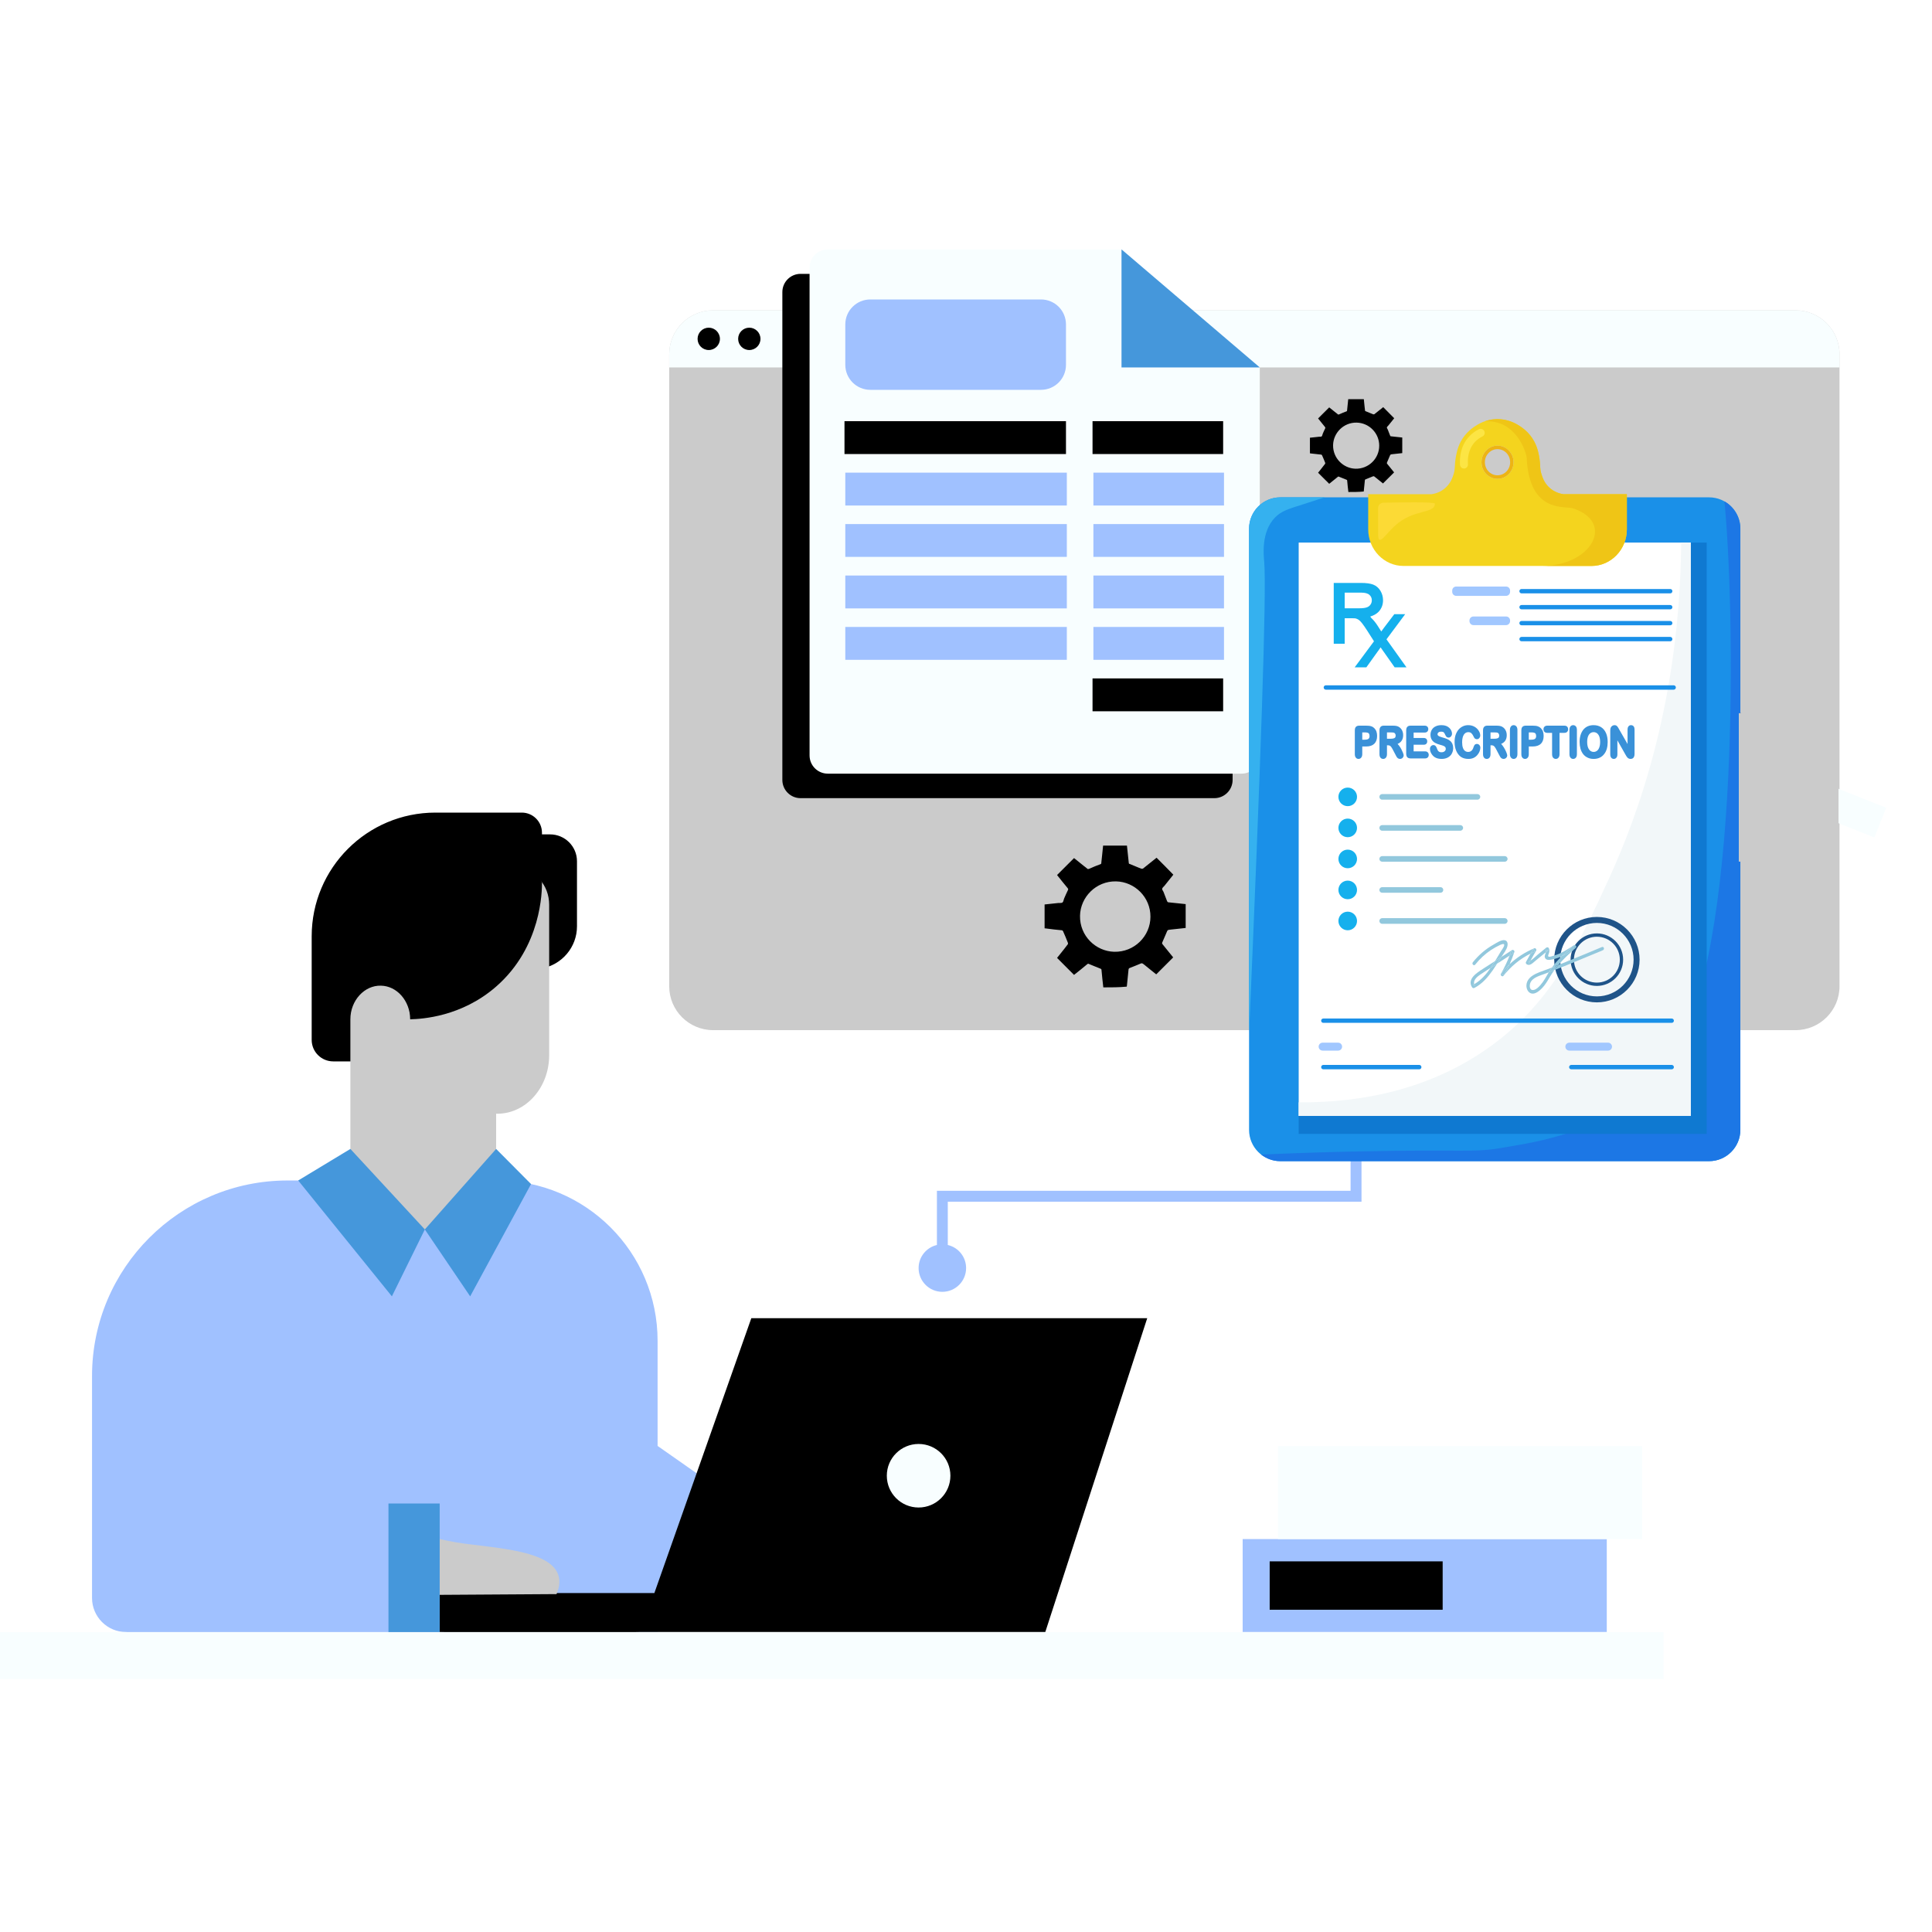 <svg xmlns="http://www.w3.org/2000/svg" xmlns:xlink="http://www.w3.org/1999/xlink" width="200" zoomAndPan="magnify" viewBox="0 0 150 150" height="200" preserveAspectRatio="xMidYMid meet" version="1.0"><defs><clipPath id="0eaeae67ec"><path d="M 62 19.363 L 98 19.363 L 98 61 L 62 61 Z M 62 19.363 " clip-rule="nonzero"/></clipPath><clipPath id="573612b640"><path d="M 87 19.363 L 135 19.363 L 135 50 L 87 50 Z M 87 19.363 " clip-rule="nonzero"/></clipPath><clipPath id="9329d53535"><path d="M 0 59 L 146.457 59 L 146.457 130.363 L 0 130.363 Z M 0 59 " clip-rule="nonzero"/></clipPath><clipPath id="41150d347d"><path d="M 96.977 38.582 L 135.121 38.582 L 135.121 90.152 L 96.977 90.152 Z M 96.977 38.582 " clip-rule="nonzero"/></clipPath><clipPath id="037ce5b24c"><path d="M 97.906 38.812 L 135.121 38.812 L 135.121 90.152 L 97.906 90.152 Z M 97.906 38.812 " clip-rule="nonzero"/></clipPath><clipPath id="71eb7eee85"><path d="M 106 32.402 L 127 32.402 L 127 44 L 106 44 Z M 106 32.402 " clip-rule="nonzero"/></clipPath><clipPath id="b3cd26f134"><path d="M 115 32.402 L 127 32.402 L 127 44 L 115 44 Z M 115 32.402 " clip-rule="nonzero"/></clipPath><clipPath id="dc71402ef4"><path d="M 96.926 38 L 103 38 L 103 81 L 96.926 81 Z M 96.926 38 " clip-rule="nonzero"/></clipPath><clipPath id="70c85dc7c3"><path d="M 135 55.371 L 142.742 55.371 L 142.742 66.906 L 135 66.906 Z M 135 55.371 " clip-rule="nonzero"/></clipPath></defs><rect x="-15" width="180" fill="#ffffff" y="-15" height="180" fill-opacity="1"/><rect x="-15" width="180" fill="#ffffff" y="-15" height="180" fill-opacity="1"/><path fill="#cbcbcb" d="M 142.82 27.508 L 142.82 76.57 C 142.82 78.453 141.289 79.98 139.406 79.98 L 55.367 79.98 C 53.484 79.98 51.957 78.453 51.957 76.57 L 51.957 27.508 C 51.957 25.621 53.484 24.094 55.367 24.094 L 139.406 24.094 C 141.289 24.094 142.82 25.621 142.82 27.508 Z M 142.82 27.508 " fill-opacity="1" fill-rule="nonzero"/><path fill="#f8feff" d="M 142.82 27.508 L 142.82 28.527 L 51.957 28.527 L 51.957 27.508 C 51.957 25.621 53.484 24.094 55.367 24.094 L 139.406 24.094 C 141.289 24.094 142.82 25.621 142.82 27.508 Z M 142.82 27.508 " fill-opacity="1" fill-rule="nonzero"/><path fill="#000000" d="M 95.699 30.426 L 95.699 60.555 C 95.699 61.336 95.062 61.969 94.281 61.969 L 62.156 61.969 C 61.375 61.969 60.742 61.336 60.742 60.555 L 60.742 22.676 C 60.742 21.895 61.375 21.262 62.156 21.262 L 84.961 21.262 Z M 90.246 73.152 C 90.215 73.211 90.215 73.25 90.258 73.309 C 90.539 73.656 90.82 73.996 91.086 74.332 C 90.652 74.766 90.215 75.199 89.77 75.648 C 89.516 75.453 89.25 75.227 88.969 75.004 C 88.883 74.934 88.801 74.863 88.715 74.809 C 88.688 74.793 88.633 74.781 88.605 74.793 C 88.297 74.918 88 75.047 87.707 75.156 C 87.652 75.172 87.637 75.199 87.621 75.258 C 87.582 75.676 87.539 76.098 87.496 76.504 C 87.496 76.531 87.48 76.574 87.48 76.602 C 86.895 76.66 86.277 76.66 85.66 76.66 C 85.605 76.195 85.562 75.762 85.52 75.312 C 85.52 75.242 85.492 75.227 85.422 75.199 C 85.129 75.09 84.848 74.961 84.566 74.852 C 84.512 74.82 84.469 74.809 84.41 74.863 C 84.074 75.145 83.727 75.426 83.387 75.691 C 82.953 75.258 82.52 74.82 82.07 74.371 C 82.168 74.246 82.281 74.105 82.395 73.965 C 82.562 73.758 82.73 73.547 82.898 73.32 C 82.926 73.293 82.926 73.238 82.91 73.195 C 82.785 72.887 82.672 72.594 82.535 72.297 C 82.52 72.27 82.477 72.227 82.449 72.227 C 82.043 72.188 81.621 72.145 81.215 72.086 C 81.172 72.086 81.145 72.074 81.102 72.074 C 81.102 71.457 81.102 70.84 81.102 70.223 C 81.453 70.18 81.805 70.152 82.156 70.109 C 82.266 70.098 82.406 70.125 82.492 70.07 C 82.562 70.012 82.574 69.871 82.617 69.762 C 82.715 69.551 82.801 69.324 82.91 69.117 C 82.941 69.059 82.941 69.016 82.898 68.961 C 82.617 68.625 82.336 68.273 82.07 67.938 C 82.504 67.504 82.941 67.07 83.387 66.621 C 83.641 66.832 83.906 67.039 84.172 67.25 C 84.242 67.309 84.312 67.348 84.371 67.406 C 84.453 67.504 84.512 67.477 84.609 67.434 C 84.891 67.309 85.156 67.195 85.434 67.098 C 85.492 67.082 85.504 67.055 85.504 67 C 85.547 66.551 85.605 66.102 85.645 65.652 C 86.262 65.652 86.879 65.652 87.496 65.652 C 87.523 65.934 87.551 66.199 87.582 66.465 C 87.594 66.633 87.621 66.816 87.637 66.984 C 87.637 67.055 87.664 67.07 87.723 67.082 C 88.016 67.195 88.309 67.336 88.617 67.445 C 88.645 67.461 88.715 67.445 88.746 67.434 C 89.066 67.18 89.391 66.914 89.711 66.66 C 89.738 66.633 89.77 66.621 89.797 66.594 C 90.23 67.027 90.664 67.461 91.098 67.91 C 90.875 68.191 90.637 68.484 90.414 68.766 C 90.344 68.848 90.246 68.918 90.23 69.004 C 90.215 69.086 90.312 69.172 90.344 69.27 C 90.426 69.492 90.523 69.73 90.609 69.957 C 90.637 70.012 90.652 70.055 90.723 70.055 C 91.168 70.098 91.605 70.152 92.055 70.195 C 92.055 70.812 92.055 71.43 92.055 72.047 C 91.676 72.086 91.297 72.129 90.902 72.172 C 90.637 72.199 90.652 72.199 90.555 72.438 C 90.453 72.676 90.344 72.914 90.246 73.152 Z M 89.32 71.176 C 89.332 69.676 88.113 68.457 86.641 68.43 C 85.098 68.402 83.879 69.648 83.852 71.105 C 83.824 72.664 85.07 73.855 86.5 73.895 C 88.07 73.938 89.32 72.676 89.32 71.176 Z M 89.32 71.176 " fill-opacity="1" fill-rule="nonzero"/><path fill="#000000" d="M 44.797 66.867 L 44.797 71.918 C 44.797 73.547 43.621 74.898 42.078 75.184 L 42.078 82.406 L 25.871 82.406 C 24.949 82.406 24.199 81.66 24.199 80.738 L 24.199 72.695 C 24.199 67.391 28.5 63.09 33.805 63.09 L 40.512 63.09 C 41.375 63.09 42.078 63.789 42.078 64.652 L 42.078 64.781 L 42.707 64.781 C 43.859 64.781 44.797 65.715 44.797 66.867 Z M 44.797 66.867 " fill-opacity="1" fill-rule="nonzero"/><g clip-path="url(#0eaeae67ec)"><path fill="#f8feff" d="M 97.809 28.527 L 97.809 58.652 C 97.809 59.434 97.176 60.066 96.395 60.066 L 64.27 60.066 C 63.488 60.066 62.855 59.434 62.855 58.652 L 62.855 20.777 C 62.855 19.996 63.488 19.363 64.27 19.363 L 87.074 19.363 Z M 97.809 28.527 " fill-opacity="1" fill-rule="nonzero"/></g><path fill="#000000" d="M 132.062 51.73 L 132.062 81.855 C 132.062 82.637 131.43 83.27 130.648 83.27 L 98.52 83.27 C 97.738 83.27 97.105 82.637 97.105 81.855 L 97.105 43.98 C 97.105 43.199 97.738 42.566 98.52 42.566 L 121.324 42.566 Z M 107.688 35.902 C 107.668 35.941 107.668 35.969 107.695 36.004 C 107.879 36.234 108.062 36.453 108.238 36.676 C 107.953 36.957 107.668 37.242 107.375 37.535 C 107.211 37.41 107.035 37.262 106.852 37.113 C 106.797 37.07 106.742 37.023 106.688 36.984 C 106.668 36.977 106.633 36.969 106.613 36.977 C 106.41 37.059 106.219 37.141 106.023 37.215 C 105.988 37.227 105.98 37.242 105.969 37.281 C 105.941 37.555 105.914 37.832 105.887 38.098 C 105.887 38.113 105.879 38.141 105.879 38.16 C 105.492 38.199 105.09 38.199 104.688 38.199 C 104.648 37.895 104.621 37.609 104.594 37.316 C 104.594 37.27 104.574 37.262 104.531 37.242 C 104.336 37.168 104.152 37.086 103.969 37.016 C 103.934 36.996 103.906 36.984 103.867 37.023 C 103.648 37.207 103.418 37.391 103.199 37.562 C 102.914 37.281 102.629 36.996 102.336 36.703 C 102.402 36.621 102.473 36.527 102.547 36.438 C 102.656 36.297 102.766 36.16 102.879 36.012 C 102.895 35.996 102.895 35.957 102.887 35.93 C 102.805 35.73 102.73 35.535 102.641 35.344 C 102.629 35.324 102.602 35.297 102.586 35.297 C 102.316 35.27 102.043 35.242 101.777 35.207 C 101.75 35.207 101.73 35.195 101.703 35.195 C 101.703 34.793 101.703 34.391 101.703 33.984 C 101.934 33.957 102.16 33.941 102.391 33.91 C 102.465 33.902 102.555 33.922 102.613 33.883 C 102.656 33.848 102.668 33.758 102.695 33.684 C 102.758 33.543 102.812 33.398 102.887 33.262 C 102.906 33.223 102.906 33.195 102.879 33.16 C 102.695 32.938 102.512 32.711 102.336 32.488 C 102.621 32.207 102.906 31.922 103.199 31.629 C 103.363 31.766 103.539 31.902 103.711 32.039 C 103.758 32.078 103.805 32.105 103.84 32.141 C 103.895 32.207 103.934 32.188 103.996 32.16 C 104.18 32.078 104.355 32.004 104.539 31.938 C 104.574 31.93 104.586 31.91 104.586 31.875 C 104.613 31.582 104.648 31.289 104.676 30.992 C 105.078 30.992 105.484 30.992 105.887 30.992 C 105.906 31.176 105.926 31.352 105.941 31.527 C 105.953 31.637 105.969 31.754 105.98 31.867 C 105.98 31.91 105.996 31.922 106.035 31.93 C 106.227 32.004 106.418 32.094 106.621 32.168 C 106.641 32.176 106.688 32.168 106.703 32.16 C 106.914 31.996 107.125 31.82 107.336 31.656 C 107.355 31.637 107.375 31.629 107.391 31.609 C 107.676 31.895 107.961 32.18 108.246 32.473 C 108.098 32.656 107.941 32.848 107.797 33.031 C 107.75 33.086 107.688 33.133 107.676 33.188 C 107.668 33.242 107.73 33.297 107.75 33.363 C 107.805 33.508 107.871 33.664 107.926 33.812 C 107.941 33.848 107.953 33.875 107.996 33.875 C 108.293 33.902 108.578 33.941 108.871 33.969 C 108.871 34.371 108.871 34.773 108.871 35.18 C 108.621 35.207 108.375 35.234 108.117 35.262 C 107.941 35.281 107.953 35.281 107.887 35.438 C 107.824 35.59 107.75 35.746 107.688 35.902 Z M 107.082 34.609 C 107.09 33.629 106.293 32.828 105.328 32.812 C 104.316 32.793 103.52 33.609 103.5 34.562 C 103.484 35.582 104.301 36.363 105.234 36.391 C 106.266 36.418 107.082 35.59 107.082 34.609 Z M 107.082 34.609 " fill-opacity="1" fill-rule="nonzero"/><path fill="#a0c1ff" d="M 82.828 39.246 L 65.629 39.246 L 65.629 36.695 L 82.828 36.695 Z M 95.031 36.695 L 84.891 36.695 L 84.891 39.246 L 95.031 39.246 Z M 82.828 40.688 L 65.629 40.688 L 65.629 43.238 L 82.828 43.238 Z M 95.031 40.688 L 84.891 40.688 L 84.891 43.238 L 95.031 43.238 Z M 82.828 44.684 L 65.629 44.684 L 65.629 47.234 L 82.828 47.234 Z M 95.031 44.684 L 84.891 44.684 L 84.891 47.234 L 95.031 47.234 Z M 82.828 48.676 L 65.629 48.676 L 65.629 51.227 L 82.828 51.227 Z M 95.031 48.676 L 84.891 48.676 L 84.891 51.227 L 95.031 51.227 Z M 82.762 28.328 L 82.762 25.188 C 82.762 24.117 81.895 23.25 80.824 23.25 L 67.57 23.25 C 66.5 23.25 65.629 24.117 65.629 25.188 L 65.629 28.328 C 65.629 29.398 66.5 30.266 67.57 30.266 L 80.824 30.266 C 81.895 30.266 82.762 29.398 82.762 28.328 Z M 82.762 28.328 " fill-opacity="1" fill-rule="nonzero"/><path fill="#a0c1ff" d="M 51.055 123.457 C 51.055 124.543 51.055 125.625 51.055 126.711 C 45.344 127.414 39.633 128.117 33.922 128.82 C 25.879 128.117 17.832 127.414 9.789 126.711 C 8.328 126.711 7.145 125.523 7.145 124.062 L 7.145 106.84 C 7.145 98.453 13.945 91.652 22.332 91.652 L 38.609 91.652 C 45.48 91.652 51.055 97.223 51.055 104.098 C 51.055 106.82 51.055 109.543 51.055 112.262 C 53.379 113.891 55.699 115.516 58.023 117.141 Z M 107.129 86.434 C 107.129 85.414 106.305 84.59 105.285 84.59 C 104.27 84.59 103.441 85.414 103.441 86.434 C 103.441 87.305 104.047 88.035 104.859 88.227 L 104.859 92.453 L 72.742 92.453 L 72.742 96.66 C 71.926 96.852 71.32 97.578 71.32 98.453 C 71.32 99.469 72.145 100.297 73.164 100.297 C 74.184 100.297 75.008 99.469 75.008 98.453 C 75.008 97.578 74.402 96.852 73.586 96.66 L 73.586 93.301 L 105.707 93.301 L 105.707 88.227 C 106.523 88.039 107.129 87.309 107.129 86.434 Z M 124.75 119.492 L 96.48 119.492 L 96.48 126.711 L 124.75 126.711 Z M 124.75 119.492 " fill-opacity="1" fill-rule="nonzero"/><path fill="#000000" d="M 58.332 102.344 L 50.805 123.684 L 34.137 123.684 L 34.137 126.711 C 37.086 126.781 40.105 126.816 43.191 126.805 C 45.41 126.797 47.594 126.762 49.738 126.711 C 51.434 126.711 53.125 126.711 54.816 126.711 L 81.156 126.711 L 89.07 102.344 Z M 112.008 124.98 L 98.578 124.98 L 98.578 121.223 L 112.008 121.223 Z M 115.027 114.008 L 101.598 114.008 L 101.598 117.766 L 115.027 117.766 Z M 115.027 114.008 " fill-opacity="1" fill-rule="nonzero"/><path fill="#cbcbcb" d="M 34.137 119.492 C 35.004 119.691 35.793 119.82 36.496 119.902 C 39.559 120.27 42.789 120.602 43.348 122.285 C 43.531 122.84 43.367 123.395 43.207 123.766 C 40.184 123.785 37.16 123.805 34.137 123.824 C 34.137 122.379 34.137 120.938 34.137 119.492 Z M 40.176 67.488 L 37.84 67.488 C 37.125 67.488 36.426 67.727 35.855 68.223 C 35.746 68.332 35.637 68.441 35.527 68.57 C 34.719 69.582 34.68 70.906 34.754 72.301 C 34.844 74.082 35.086 75.996 34.074 77.5 C 33.727 78.035 33.082 78.715 31.852 79.137 C 31.832 77.703 30.82 76.547 29.57 76.527 C 28.305 76.492 27.203 77.668 27.203 79.137 L 27.203 92.844 C 29.129 93.715 31.055 94.586 32.984 95.453 C 34.828 94.586 36.676 93.715 38.52 92.844 C 38.52 90.719 38.52 88.594 38.52 86.469 L 38.613 86.469 C 40.836 86.469 42.637 84.43 42.637 81.93 L 42.637 70.242 C 42.637 68.719 41.535 67.488 40.176 67.488 Z M 40.176 67.488 " fill-opacity="1" fill-rule="nonzero"/><g clip-path="url(#573612b640)"><path fill="#4597db" d="M 97.809 28.527 L 87.074 28.527 L 87.074 19.363 Z M 134.172 49.828 L 123.438 49.828 L 123.438 40.664 Z M 134.172 49.828 " fill-opacity="1" fill-rule="nonzero"/></g><path fill="#f8feff" d="M 134.172 49.828 L 134.172 79.953 C 134.172 80.734 133.539 81.371 132.758 81.371 L 100.633 81.371 C 99.852 81.371 99.219 80.734 99.219 79.953 L 99.219 42.078 C 99.219 41.297 99.852 40.664 100.633 40.664 L 123.438 40.664 Z M 127.488 112.277 L 99.219 112.277 L 99.219 119.492 L 127.488 119.492 Z M 71.32 112.109 C 69.957 112.109 68.852 113.211 68.852 114.574 C 68.852 115.938 69.957 117.043 71.32 117.043 C 72.684 117.043 73.789 115.938 73.789 114.574 C 73.789 113.211 72.684 112.109 71.32 112.109 Z M 71.32 112.109 " fill-opacity="1" fill-rule="nonzero"/><path fill="#a0c1ff" d="M 118.172 48.07 L 118.172 59.492 L 102.648 59.492 L 102.648 48.07 Z M 108.629 65.746 C 105.488 65.746 102.945 68.293 102.945 71.43 C 102.945 74.566 105.488 77.109 108.629 77.109 C 111.766 77.109 114.309 74.566 114.309 71.43 C 114.309 68.293 111.766 65.746 108.629 65.746 Z M 126.418 69.965 L 117.82 69.965 C 117.59 69.965 117.402 69.777 117.402 69.547 L 117.402 69.172 C 117.402 68.941 117.59 68.754 117.82 68.754 L 126.418 68.754 C 126.648 68.754 126.836 68.941 126.836 69.172 L 126.836 69.547 C 126.836 69.777 126.648 69.965 126.418 69.965 Z M 122.637 72.367 L 117.82 72.367 C 117.59 72.367 117.402 72.18 117.402 71.945 L 117.402 71.574 C 117.402 71.344 117.59 71.156 117.82 71.156 L 122.637 71.156 C 122.871 71.156 123.059 71.344 123.059 71.574 L 123.059 71.945 C 123.059 72.18 122.871 72.367 122.637 72.367 Z M 126.805 74.766 L 117.82 74.766 C 117.59 74.766 117.402 74.578 117.402 74.348 L 117.402 73.977 C 117.402 73.746 117.59 73.559 117.82 73.559 L 126.805 73.559 C 127.035 73.559 127.223 73.746 127.223 73.977 L 127.223 74.348 C 127.223 74.578 127.035 74.766 126.805 74.766 Z M 124.277 65.188 L 122.121 65.188 L 122.121 54.586 L 124.277 54.586 Z M 127.812 65.133 L 125.652 65.133 L 125.652 52.281 L 127.812 52.281 Z M 131.457 65.133 L 129.301 65.133 L 129.301 55.621 L 131.457 55.621 Z M 131.457 65.133 " fill-opacity="1" fill-rule="nonzero"/><path fill="#000000" d="M 38.523 76.594 C 35.832 78.945 32.75 79.117 31.852 79.137 C 31.852 75.945 31.852 72.754 31.852 69.562 L 34.137 64.781 L 40.117 64.781 C 40.77 66.016 41.422 67.254 42.078 68.492 C 42.086 69.145 42.062 73.504 38.523 76.594 Z M 118.172 49.266 L 118.172 59.492 L 102.648 59.492 L 102.648 58.199 C 103.977 57.367 105.305 56.539 106.633 55.707 L 111.5 55.707 Z M 119.336 49.227 L 119.336 49.551 C 119.336 49.602 119.293 49.645 119.242 49.645 C 119.191 49.645 119.148 49.602 119.148 49.551 L 119.148 49.227 C 119.148 49.176 119.191 49.137 119.242 49.137 C 119.293 49.137 119.336 49.176 119.336 49.227 Z M 119.336 56.801 L 119.336 57.457 C 119.336 57.508 119.293 57.551 119.242 57.551 C 119.191 57.551 119.148 57.508 119.148 57.457 L 119.148 56.801 C 119.148 56.75 119.191 56.707 119.242 56.707 C 119.293 56.707 119.336 56.75 119.336 56.801 Z M 119.336 58.117 L 119.336 58.777 C 119.336 58.828 119.293 58.871 119.242 58.871 C 119.191 58.871 119.148 58.828 119.148 58.777 L 119.148 58.117 C 119.148 58.066 119.191 58.027 119.242 58.027 C 119.293 58.027 119.336 58.066 119.336 58.117 Z M 119.336 59.434 L 119.336 60.094 C 119.336 60.145 119.293 60.188 119.242 60.188 C 119.191 60.188 119.148 60.145 119.148 60.094 L 119.148 59.434 C 119.148 59.383 119.191 59.344 119.242 59.344 C 119.293 59.344 119.336 59.383 119.336 59.434 Z M 119.336 55.48 L 119.336 56.141 C 119.336 56.191 119.293 56.234 119.242 56.234 C 119.191 56.234 119.148 56.191 119.148 56.141 L 119.148 55.48 C 119.148 55.43 119.191 55.387 119.242 55.387 C 119.293 55.387 119.336 55.43 119.336 55.48 Z M 119.336 51.527 L 119.336 52.188 C 119.336 52.238 119.293 52.281 119.242 52.281 C 119.191 52.281 119.148 52.238 119.148 52.188 L 119.148 51.527 C 119.148 51.477 119.191 51.434 119.242 51.434 C 119.293 51.434 119.336 51.477 119.336 51.527 Z M 119.336 50.211 L 119.336 50.867 C 119.336 50.918 119.293 50.961 119.242 50.961 C 119.191 50.961 119.148 50.918 119.148 50.867 L 119.148 50.211 C 119.148 50.16 119.191 50.117 119.242 50.117 C 119.293 50.117 119.336 50.16 119.336 50.211 Z M 119.336 52.844 L 119.336 53.504 C 119.336 53.555 119.293 53.598 119.242 53.598 C 119.191 53.598 119.148 53.555 119.148 53.504 L 119.148 52.844 C 119.148 52.793 119.191 52.754 119.242 52.754 C 119.293 52.754 119.336 52.793 119.336 52.844 Z M 119.336 54.164 L 119.336 54.824 C 119.336 54.871 119.293 54.914 119.242 54.914 C 119.191 54.914 119.148 54.871 119.148 54.824 L 119.148 54.164 C 119.148 54.113 119.191 54.07 119.242 54.07 C 119.293 54.07 119.336 54.113 119.336 54.164 Z M 119.336 60.754 L 119.336 61.078 C 119.336 61.129 119.293 61.168 119.242 61.168 L 118.918 61.168 C 118.867 61.168 118.824 61.129 118.824 61.078 C 118.824 61.027 118.867 60.984 118.918 60.984 L 119.148 60.984 L 119.148 60.754 C 119.148 60.703 119.191 60.664 119.242 60.664 C 119.293 60.664 119.336 60.703 119.336 60.754 Z M 108.23 61.078 C 108.23 61.129 108.188 61.168 108.137 61.168 L 107.504 61.168 C 107.453 61.168 107.41 61.129 107.41 61.078 C 107.41 61.027 107.453 60.984 107.504 60.984 L 108.137 60.984 C 108.188 60.984 108.23 61.027 108.23 61.078 Z M 109.5 61.078 C 109.5 61.129 109.457 61.168 109.406 61.168 L 108.773 61.168 C 108.723 61.168 108.68 61.129 108.68 61.078 C 108.68 61.027 108.723 60.984 108.773 60.984 L 109.406 60.984 C 109.457 60.984 109.5 61.027 109.5 61.078 Z M 105.691 61.078 C 105.691 61.129 105.652 61.168 105.602 61.168 L 104.965 61.168 C 104.914 61.168 104.875 61.129 104.875 61.078 C 104.875 61.027 104.914 60.984 104.965 60.984 L 105.602 60.984 C 105.652 60.984 105.691 61.027 105.691 61.078 Z M 104.426 61.078 C 104.426 61.129 104.383 61.168 104.332 61.168 L 103.699 61.168 C 103.648 61.168 103.605 61.129 103.605 61.078 C 103.605 61.027 103.648 60.984 103.699 60.984 L 104.332 60.984 C 104.383 60.984 104.426 61.027 104.426 61.078 Z M 106.961 61.078 C 106.961 61.129 106.918 61.168 106.867 61.168 L 106.234 61.168 C 106.184 61.168 106.141 61.129 106.141 61.078 C 106.141 61.027 106.184 60.984 106.234 60.984 L 106.867 60.984 C 106.918 60.984 106.961 61.027 106.961 61.078 Z M 110.766 61.078 C 110.766 61.129 110.727 61.168 110.676 61.168 L 110.039 61.168 C 109.988 61.168 109.949 61.129 109.949 61.078 C 109.949 61.027 109.988 60.984 110.039 60.984 L 110.676 60.984 C 110.727 60.984 110.766 61.027 110.766 61.078 Z M 112.035 61.078 C 112.035 61.129 111.992 61.168 111.941 61.168 L 111.309 61.168 C 111.258 61.168 111.215 61.129 111.215 61.078 C 111.215 61.027 111.258 60.984 111.309 60.984 L 111.941 60.984 C 111.992 60.984 112.035 61.027 112.035 61.078 Z M 117.109 61.078 C 117.109 61.129 117.066 61.168 117.016 61.168 L 116.383 61.168 C 116.332 61.168 116.289 61.129 116.289 61.078 C 116.289 61.027 116.332 60.984 116.383 60.984 L 117.016 60.984 C 117.066 60.984 117.109 61.027 117.109 61.078 Z M 113.301 61.078 C 113.301 61.129 113.262 61.168 113.211 61.168 L 112.574 61.168 C 112.523 61.168 112.484 61.129 112.484 61.078 C 112.484 61.027 112.523 60.984 112.574 60.984 L 113.211 60.984 C 113.262 60.984 113.301 61.027 113.301 61.078 Z M 118.375 61.078 C 118.375 61.129 118.336 61.168 118.285 61.168 L 117.648 61.168 C 117.598 61.168 117.559 61.129 117.559 61.078 C 117.559 61.027 117.598 60.984 117.648 60.984 L 118.285 60.984 C 118.336 60.984 118.375 61.027 118.375 61.078 Z M 115.84 61.078 C 115.84 61.129 115.797 61.168 115.746 61.168 L 115.113 61.168 C 115.062 61.168 115.02 61.129 115.02 61.078 C 115.02 61.027 115.062 60.984 115.113 60.984 L 115.746 60.984 C 115.797 60.984 115.84 61.027 115.84 61.078 Z M 114.57 61.078 C 114.57 61.129 114.527 61.168 114.477 61.168 L 113.844 61.168 C 113.793 61.168 113.75 61.129 113.75 61.078 C 113.75 61.027 113.793 60.984 113.844 60.984 L 114.477 60.984 C 114.527 60.984 114.57 61.027 114.57 61.078 Z M 103.156 61.078 C 103.156 61.129 103.117 61.168 103.066 61.168 L 102.742 61.168 C 102.691 61.168 102.648 61.129 102.648 61.078 C 102.648 61.027 102.691 60.984 102.742 60.984 L 103.066 60.984 C 103.117 60.984 103.156 61.027 103.156 61.078 Z M 135.02 58.578 L 145.047 62.562 L 144.406 64.18 L 134.391 60.199 C 132.66 63.383 128.762 64.852 125.312 63.48 C 121.582 62 119.754 57.77 121.234 54.039 C 122.715 50.312 126.945 48.48 130.676 49.961 C 134.125 51.332 135.953 55.074 135.02 58.578 Z M 130.188 51.191 C 127.129 49.988 123.676 51.469 122.461 54.531 C 121.262 57.59 122.742 61.039 125.801 62.254 C 128.859 63.453 132.309 61.973 133.523 58.914 C 134.727 55.871 133.246 52.406 130.188 51.191 Z M 82.762 35.25 L 65.566 35.25 L 65.566 32.699 L 82.762 32.699 Z M 94.965 32.699 L 84.824 32.699 L 84.824 35.25 L 94.965 35.25 Z M 94.965 52.672 L 84.824 52.672 L 84.824 55.223 L 94.965 55.223 Z M 55.027 25.441 C 54.547 25.441 54.16 25.832 54.16 26.309 C 54.16 26.789 54.547 27.176 55.027 27.176 C 55.504 27.176 55.895 26.789 55.895 26.309 C 55.895 25.832 55.504 25.441 55.027 25.441 Z M 59.043 26.309 C 59.043 26.789 58.652 27.176 58.176 27.176 C 57.695 27.176 57.309 26.789 57.309 26.309 C 57.309 25.832 57.695 25.441 58.176 25.441 C 58.652 25.441 59.043 25.832 59.043 26.309 Z M 59.043 26.309 " fill-opacity="1" fill-rule="nonzero"/><g clip-path="url(#9329d53535)"><path fill="#f8feff" d="M 129.152 126.711 L -3.539 126.711 L -3.539 130.633 L 129.152 130.633 Z M 137.238 59.055 L 136.316 61.359 L 145.523 65.02 L 146.445 62.715 Z M 137.238 59.055 " fill-opacity="1" fill-rule="nonzero"/></g><path fill="#4597db" d="M 32.984 95.453 L 30.426 100.648 L 23.152 91.652 L 27.203 89.203 Z M 36.504 100.648 L 41.23 91.93 L 38.52 89.203 L 32.984 95.453 Z M 34.137 116.734 L 30.16 116.734 L 30.16 126.711 L 34.137 126.711 Z M 117.098 46.816 L 117.586 47.324 L 116.754 48.07 L 110.527 53.656 L 106.027 53.656 L 102.648 55.883 L 102.648 56.984 L 106.305 54.578 L 110.883 54.578 L 118.129 48.07 L 118.227 47.984 L 118.672 48.449 L 119.242 46.324 Z M 110.355 45.922 L 103.508 45.922 C 103.031 45.922 102.648 45.539 102.648 45.062 L 102.648 44.859 C 102.648 44.387 103.031 44 103.508 44 L 110.355 44 C 110.832 44 111.215 44.387 111.215 44.859 L 111.215 45.062 C 111.215 45.539 110.832 45.922 110.355 45.922 Z M 101.945 71.43 L 108.629 71.43 L 108.629 64.746 C 104.938 64.746 101.945 67.738 101.945 71.43 Z M 101.945 71.43 " fill-opacity="1" fill-rule="nonzero"/><g clip-path="url(#41150d347d)"><path fill="#1a90e8" d="M 132.691 38.613 L 99.406 38.613 C 98.062 38.613 96.977 39.703 96.977 41.047 L 96.977 87.723 C 96.977 89.062 98.062 90.152 99.406 90.152 L 132.691 90.152 C 134.031 90.152 135.121 89.062 135.121 87.723 L 135.121 41.047 C 135.121 39.703 134.031 38.613 132.691 38.613 " fill-opacity="1" fill-rule="nonzero"/></g><g clip-path="url(#037ce5b24c)"><path fill="#1c77e5" d="M 133.883 38.926 C 134.645 46.422 135.285 74.102 129.758 82.266 C 125.93 87.926 118.855 88.707 116.836 89.078 C 114.398 89.523 113.938 89.227 105.844 89.387 C 102.66 89.449 99.953 89.551 97.918 89.641 C 98.328 89.961 98.844 90.152 99.406 90.152 L 132.691 90.152 C 134.031 90.152 135.121 89.062 135.121 87.723 L 135.121 41.047 C 135.121 40.137 134.621 39.344 133.883 38.926 " fill-opacity="1" fill-rule="nonzero"/></g><path fill="#0f79d1" d="M 100.828 42.125 L 100.828 88.035 L 132.508 88.035 L 132.508 42.125 L 100.828 42.125 " fill-opacity="1" fill-rule="nonzero"/><path fill="#ffffff" d="M 100.828 86.641 L 131.27 86.641 L 131.27 42.125 L 100.828 42.125 L 100.828 86.641 " fill-opacity="1" fill-rule="nonzero"/><path fill="#f2f7f9" d="M 124.914 68.227 C 122.57 73.336 120.488 77.742 115.859 81.137 C 111.078 84.648 105.574 85.621 100.828 85.586 L 100.828 86.641 L 131.27 86.641 L 131.27 42.125 L 130.527 42.125 C 130.43 54.324 127.23 63.172 124.914 68.227 " fill-opacity="1" fill-rule="nonzero"/><path fill="#a1c7ff" d="M 116.93 45.539 L 113.059 45.539 C 112.887 45.539 112.75 45.676 112.75 45.848 L 112.75 45.953 C 112.75 46.121 112.887 46.262 113.059 46.262 L 116.93 46.262 C 117.102 46.262 117.242 46.121 117.242 45.953 L 117.242 45.848 C 117.242 45.676 117.102 45.539 116.93 45.539 " fill-opacity="1" fill-rule="nonzero"/><path fill="#a1c7ff" d="M 116.93 47.863 L 114.402 47.863 C 114.23 47.863 114.09 48 114.09 48.172 L 114.09 48.223 C 114.09 48.395 114.23 48.535 114.402 48.535 L 116.93 48.535 C 117.102 48.535 117.242 48.395 117.242 48.223 L 117.242 48.172 C 117.242 48 117.102 47.863 116.93 47.863 " fill-opacity="1" fill-rule="nonzero"/><path fill="#1a90e8" d="M 129.676 45.73 L 118.133 45.73 C 118.039 45.73 117.965 45.805 117.965 45.898 C 117.965 45.992 118.039 46.07 118.133 46.07 L 129.676 46.07 C 129.77 46.07 129.844 45.992 129.844 45.898 C 129.844 45.805 129.77 45.73 129.676 45.73 " fill-opacity="1" fill-rule="nonzero"/><path fill="#1a90e8" d="M 129.676 46.973 L 118.133 46.973 C 118.039 46.973 117.965 47.047 117.965 47.141 C 117.965 47.234 118.039 47.309 118.133 47.309 L 129.676 47.309 C 129.77 47.309 129.844 47.234 129.844 47.141 C 129.844 47.047 129.77 46.973 129.676 46.973 " fill-opacity="1" fill-rule="nonzero"/><path fill="#1a90e8" d="M 129.676 48.211 L 118.133 48.211 C 118.039 48.211 117.965 48.285 117.965 48.379 C 117.965 48.473 118.039 48.547 118.133 48.547 L 129.676 48.547 C 129.77 48.547 129.844 48.473 129.844 48.379 C 129.844 48.285 129.77 48.211 129.676 48.211 " fill-opacity="1" fill-rule="nonzero"/><path fill="#1a90e8" d="M 129.676 49.449 L 118.133 49.449 C 118.039 49.449 117.965 49.527 117.965 49.621 C 117.965 49.711 118.039 49.789 118.133 49.789 L 129.676 49.789 C 129.77 49.789 129.844 49.711 129.844 49.621 C 129.844 49.527 129.77 49.449 129.676 49.449 " fill-opacity="1" fill-rule="nonzero"/><path fill="#15b0ed" d="M 106.129 47.152 C 105.992 47.203 105.793 47.227 105.539 47.227 L 104.402 47.227 L 104.402 46.012 L 105.684 46.012 C 105.98 46.012 106.195 46.07 106.32 46.184 C 106.445 46.293 106.508 46.434 106.508 46.605 C 106.508 46.727 106.477 46.832 106.41 46.934 C 106.344 47.035 106.254 47.105 106.129 47.152 Z M 109.098 47.684 L 108.254 47.684 L 107.434 48.762 C 107.363 48.852 107.301 48.941 107.242 49.027 L 106.945 48.562 C 106.793 48.328 106.625 48.125 106.453 47.965 L 106.387 47.867 C 106.66 47.785 106.875 47.664 107.035 47.496 C 107.262 47.254 107.379 46.953 107.379 46.605 C 107.379 46.336 107.309 46.086 107.172 45.863 C 107.035 45.637 106.844 45.477 106.613 45.387 C 106.387 45.301 106.074 45.258 105.66 45.258 L 103.551 45.258 L 103.551 49.98 L 104.402 49.98 L 104.402 48 L 104.957 48 C 105.133 48 105.219 48.008 105.254 48.016 C 105.328 48.035 105.406 48.07 105.48 48.117 C 105.559 48.168 105.648 48.258 105.75 48.387 C 105.859 48.527 106 48.73 106.168 48.992 L 106.676 49.789 L 105.176 51.812 L 106.082 51.812 L 107.094 50.402 C 107.117 50.371 107.148 50.324 107.188 50.262 C 107.215 50.297 107.238 50.336 107.266 50.371 L 108.281 51.812 L 109.199 51.812 L 107.645 49.637 L 109.098 47.684 " fill-opacity="1" fill-rule="nonzero"/><path fill="#1a90e8" d="M 129.945 53.207 L 102.938 53.207 C 102.844 53.207 102.77 53.281 102.77 53.375 C 102.77 53.469 102.844 53.547 102.938 53.547 L 129.945 53.547 C 130.039 53.547 130.113 53.469 130.113 53.375 C 130.113 53.281 130.039 53.207 129.945 53.207 " fill-opacity="1" fill-rule="nonzero"/><path fill="#3a91d8" d="M 106.363 57.359 C 106.328 57.41 106.277 57.449 106.211 57.477 C 106.145 57.5 106.062 57.512 105.965 57.512 L 105.684 57.512 L 105.684 56.781 L 105.965 56.781 C 106.152 56.781 106.273 56.816 106.336 56.887 C 106.387 56.953 106.414 57.039 106.414 57.145 C 106.414 57.234 106.398 57.305 106.363 57.359 Z M 106.648 56.598 C 106.59 56.535 106.516 56.488 106.434 56.465 C 106.348 56.434 106.223 56.422 106.066 56.422 L 105.531 56.422 C 105.438 56.422 105.371 56.445 105.328 56.488 C 105.289 56.535 105.266 56.609 105.266 56.715 L 105.266 58.551 C 105.266 58.645 105.285 58.719 105.324 58.77 C 105.363 58.816 105.414 58.84 105.477 58.84 C 105.535 58.84 105.586 58.816 105.625 58.766 C 105.664 58.719 105.684 58.645 105.684 58.547 L 105.684 57.875 L 106.066 57.875 C 106.32 57.875 106.516 57.812 106.645 57.688 C 106.773 57.562 106.836 57.379 106.836 57.137 C 106.836 57.02 106.82 56.918 106.789 56.828 C 106.758 56.738 106.711 56.66 106.648 56.598 " fill-opacity="1" fill-rule="nonzero"/><path fill="#3a91d8" d="M 106.586 57.629 C 106.473 57.738 106.301 57.793 106.066 57.793 L 105.602 57.793 L 105.602 58.547 C 105.602 58.625 105.59 58.684 105.562 58.719 C 105.539 58.746 105.512 58.762 105.477 58.762 C 105.438 58.762 105.41 58.746 105.387 58.719 C 105.359 58.684 105.348 58.629 105.348 58.551 L 105.348 56.715 C 105.348 56.609 105.371 56.566 105.391 56.543 C 105.414 56.516 105.461 56.5 105.531 56.5 L 106.066 56.5 C 106.215 56.5 106.328 56.516 106.406 56.539 C 106.48 56.562 106.539 56.602 106.594 56.656 C 106.645 56.707 106.688 56.777 106.715 56.855 C 106.742 56.938 106.758 57.031 106.758 57.137 C 106.758 57.355 106.699 57.52 106.586 57.629 Z M 106.707 56.543 L 106.707 56.539 C 106.637 56.469 106.555 56.418 106.457 56.387 C 106.363 56.355 106.234 56.34 106.066 56.34 L 105.531 56.34 C 105.418 56.34 105.328 56.371 105.27 56.434 C 105.215 56.496 105.188 56.586 105.188 56.715 L 105.188 58.551 C 105.188 58.664 105.211 58.754 105.262 58.816 C 105.312 58.887 105.387 58.922 105.477 58.922 C 105.559 58.922 105.633 58.887 105.688 58.816 C 105.738 58.754 105.766 58.664 105.766 58.547 L 105.766 57.957 L 106.066 57.957 C 106.344 57.957 106.555 57.883 106.699 57.746 C 106.844 57.605 106.918 57.398 106.918 57.137 C 106.918 57.012 106.902 56.902 106.867 56.801 C 106.832 56.699 106.777 56.613 106.707 56.543 " fill-opacity="1" fill-rule="nonzero"/><path fill="#3a91d8" d="M 106.293 57.312 C 106.27 57.352 106.234 57.379 106.184 57.398 C 106.129 57.418 106.055 57.43 105.965 57.43 L 105.766 57.43 L 105.766 56.863 L 105.965 56.863 C 106.121 56.863 106.23 56.891 106.273 56.938 C 106.312 56.992 106.332 57.059 106.332 57.145 C 106.332 57.215 106.32 57.273 106.293 57.312 Z M 105.965 56.703 L 105.602 56.703 L 105.602 57.59 L 105.965 57.59 C 106.074 57.59 106.164 57.578 106.238 57.551 C 106.32 57.52 106.387 57.469 106.43 57.402 C 106.473 57.336 106.496 57.246 106.496 57.145 C 106.496 57.02 106.465 56.918 106.395 56.836 C 106.32 56.746 106.18 56.703 105.965 56.703 " fill-opacity="1" fill-rule="nonzero"/><path fill="#3a91d8" d="M 108.227 57.406 C 108.16 57.426 108.074 57.438 107.977 57.438 L 107.602 57.438 L 107.602 56.781 L 107.984 56.781 C 108.129 56.781 108.227 56.793 108.273 56.82 C 108.324 56.844 108.367 56.883 108.395 56.93 C 108.426 56.98 108.438 57.039 108.438 57.105 C 108.438 57.191 108.422 57.258 108.383 57.305 C 108.348 57.352 108.297 57.387 108.227 57.406 Z M 108.73 58.211 C 108.676 58.109 108.617 58.016 108.551 57.926 C 108.48 57.84 108.41 57.773 108.336 57.727 C 108.512 57.684 108.645 57.605 108.73 57.5 C 108.816 57.395 108.863 57.254 108.863 57.074 C 108.863 56.988 108.848 56.906 108.824 56.828 C 108.797 56.754 108.758 56.684 108.711 56.625 C 108.66 56.566 108.602 56.523 108.539 56.492 C 108.484 56.461 108.426 56.445 108.359 56.434 C 108.293 56.426 108.211 56.422 108.117 56.422 L 107.438 56.422 C 107.348 56.422 107.285 56.445 107.242 56.492 C 107.203 56.539 107.184 56.613 107.184 56.715 L 107.184 58.547 C 107.184 58.645 107.203 58.719 107.238 58.766 C 107.273 58.816 107.328 58.84 107.395 58.84 C 107.453 58.84 107.504 58.816 107.543 58.77 C 107.582 58.723 107.602 58.648 107.602 58.547 L 107.602 57.785 L 107.746 57.785 C 107.82 57.785 107.883 57.793 107.93 57.816 C 107.98 57.84 108.027 57.883 108.074 57.945 C 108.121 58.004 108.176 58.094 108.234 58.215 L 108.402 58.535 C 108.441 58.609 108.473 58.668 108.496 58.707 C 108.52 58.746 108.547 58.777 108.578 58.805 C 108.609 58.828 108.648 58.84 108.695 58.84 C 108.738 58.84 108.77 58.832 108.801 58.816 C 108.832 58.797 108.855 58.773 108.871 58.742 C 108.891 58.711 108.898 58.68 108.898 58.648 C 108.898 58.617 108.883 58.562 108.855 58.48 C 108.824 58.402 108.781 58.312 108.73 58.211 " fill-opacity="1" fill-rule="nonzero"/><path fill="#3a91d8" d="M 108.32 57.258 C 108.293 57.289 108.258 57.312 108.207 57.328 L 108.203 57.328 C 108.145 57.348 108.066 57.355 107.977 57.355 L 107.684 57.355 L 107.684 56.863 L 107.984 56.863 C 108.164 56.863 108.223 56.883 108.238 56.891 C 108.277 56.91 108.305 56.938 108.324 56.973 C 108.348 57.012 108.359 57.055 108.359 57.105 C 108.359 57.172 108.344 57.223 108.32 57.258 Z M 108.309 56.746 C 108.25 56.715 108.145 56.703 107.984 56.703 L 107.52 56.703 L 107.52 57.52 L 107.977 57.52 C 108.082 57.52 108.176 57.508 108.25 57.484 C 108.336 57.461 108.402 57.414 108.449 57.355 C 108.496 57.293 108.52 57.207 108.52 57.105 C 108.52 57.027 108.5 56.953 108.465 56.891 C 108.43 56.828 108.375 56.777 108.309 56.746 " fill-opacity="1" fill-rule="nonzero"/><path fill="#3a91d8" d="M 108.801 58.703 C 108.793 58.719 108.777 58.734 108.758 58.746 C 108.723 58.77 108.66 58.766 108.629 58.738 C 108.605 58.723 108.586 58.695 108.566 58.664 C 108.543 58.629 108.516 58.57 108.477 58.496 L 108.309 58.176 C 108.246 58.055 108.191 57.961 108.141 57.895 C 108.086 57.824 108.027 57.773 107.965 57.742 C 107.906 57.715 107.832 57.703 107.746 57.703 L 107.52 57.703 L 107.52 58.547 C 107.52 58.629 107.508 58.688 107.48 58.719 C 107.457 58.746 107.43 58.762 107.395 58.762 C 107.352 58.762 107.324 58.746 107.305 58.719 C 107.277 58.684 107.266 58.625 107.266 58.547 L 107.266 56.715 C 107.266 56.613 107.285 56.566 107.305 56.543 C 107.328 56.516 107.375 56.5 107.438 56.5 L 108.117 56.5 C 108.207 56.5 108.285 56.508 108.348 56.516 C 108.406 56.523 108.457 56.539 108.504 56.562 C 108.559 56.59 108.605 56.629 108.648 56.68 C 108.691 56.727 108.723 56.789 108.746 56.855 C 108.77 56.922 108.781 56.996 108.781 57.074 C 108.781 57.234 108.742 57.359 108.668 57.449 C 108.594 57.539 108.477 57.609 108.316 57.648 L 108.133 57.695 L 108.297 57.797 C 108.359 57.836 108.426 57.895 108.484 57.977 C 108.551 58.062 108.609 58.152 108.66 58.25 C 108.711 58.344 108.75 58.434 108.777 58.508 C 108.816 58.613 108.816 58.645 108.816 58.648 C 108.816 58.668 108.812 58.684 108.801 58.703 Z M 108.801 58.172 C 108.746 58.07 108.684 57.969 108.613 57.879 C 108.578 57.832 108.543 57.793 108.508 57.758 C 108.629 57.707 108.723 57.637 108.793 57.551 C 108.891 57.43 108.941 57.27 108.941 57.074 C 108.941 56.98 108.93 56.891 108.898 56.805 C 108.871 56.715 108.828 56.641 108.77 56.574 C 108.715 56.508 108.648 56.453 108.578 56.418 C 108.516 56.387 108.445 56.363 108.371 56.355 C 108.301 56.344 108.215 56.34 108.117 56.34 L 107.438 56.34 C 107.324 56.34 107.238 56.371 107.184 56.438 C 107.129 56.5 107.102 56.59 107.102 56.715 L 107.102 58.547 C 107.102 58.664 107.125 58.75 107.172 58.816 C 107.227 58.887 107.301 58.922 107.395 58.922 C 107.48 58.922 107.551 58.887 107.605 58.82 C 107.656 58.758 107.684 58.668 107.684 58.547 L 107.684 57.863 L 107.746 57.863 C 107.809 57.863 107.859 57.875 107.898 57.891 C 107.934 57.906 107.973 57.941 108.012 57.992 C 108.055 58.051 108.105 58.137 108.164 58.25 L 108.332 58.57 C 108.371 58.648 108.402 58.707 108.426 58.75 C 108.457 58.797 108.488 58.836 108.527 58.867 C 108.574 58.902 108.633 58.922 108.695 58.922 C 108.75 58.922 108.801 58.91 108.844 58.883 C 108.883 58.859 108.918 58.824 108.941 58.781 C 108.969 58.738 108.98 58.695 108.98 58.648 C 108.98 58.621 108.973 58.574 108.93 58.453 C 108.898 58.371 108.855 58.277 108.801 58.172 " fill-opacity="1" fill-rule="nonzero"/><path fill="#3a91d8" d="M 110.645 58.418 L 109.676 58.418 L 109.676 57.742 L 110.539 57.742 C 110.605 57.742 110.652 57.723 110.684 57.691 C 110.715 57.656 110.73 57.613 110.73 57.559 C 110.73 57.504 110.715 57.461 110.684 57.426 C 110.652 57.395 110.602 57.379 110.539 57.379 L 109.676 57.379 L 109.676 56.793 L 110.613 56.793 C 110.68 56.793 110.73 56.777 110.762 56.742 C 110.793 56.707 110.812 56.664 110.812 56.605 C 110.812 56.551 110.793 56.508 110.762 56.473 C 110.73 56.438 110.68 56.422 110.613 56.422 L 109.512 56.422 C 109.453 56.422 109.406 56.43 109.367 56.449 C 109.328 56.473 109.301 56.504 109.281 56.547 C 109.266 56.59 109.258 56.648 109.258 56.715 L 109.258 58.504 C 109.258 58.609 109.277 58.684 109.316 58.73 C 109.355 58.777 109.422 58.801 109.512 58.801 L 110.645 58.801 C 110.711 58.801 110.762 58.785 110.793 58.75 C 110.828 58.715 110.844 58.668 110.844 58.609 C 110.844 58.555 110.828 58.508 110.793 58.469 C 110.762 58.438 110.711 58.418 110.645 58.418 " fill-opacity="1" fill-rule="nonzero"/><path fill="#3a91d8" d="M 110.734 58.691 C 110.719 58.711 110.688 58.719 110.645 58.719 L 109.512 58.719 C 109.445 58.719 109.402 58.707 109.379 58.68 C 109.359 58.656 109.336 58.609 109.336 58.504 L 109.336 56.715 C 109.336 56.656 109.344 56.609 109.359 56.578 C 109.367 56.551 109.383 56.535 109.406 56.523 C 109.43 56.508 109.465 56.5 109.512 56.5 L 110.613 56.5 C 110.656 56.5 110.688 56.512 110.703 56.527 C 110.715 56.539 110.73 56.559 110.73 56.605 C 110.73 56.641 110.723 56.668 110.703 56.688 C 110.688 56.703 110.656 56.711 110.613 56.711 L 109.594 56.711 L 109.594 57.457 L 110.539 57.457 C 110.578 57.457 110.609 57.465 110.625 57.484 C 110.633 57.492 110.648 57.516 110.648 57.559 C 110.648 57.602 110.633 57.625 110.621 57.637 C 110.609 57.652 110.582 57.66 110.539 57.66 L 109.594 57.66 L 109.594 58.5 L 110.645 58.5 C 110.688 58.5 110.719 58.508 110.734 58.527 C 110.754 58.547 110.762 58.574 110.762 58.609 C 110.762 58.656 110.746 58.68 110.734 58.691 Z M 110.645 58.336 L 109.754 58.336 L 109.754 57.82 L 110.539 57.82 C 110.629 57.82 110.695 57.797 110.742 57.746 C 110.789 57.695 110.809 57.633 110.809 57.559 C 110.809 57.48 110.785 57.418 110.742 57.371 C 110.695 57.32 110.625 57.297 110.539 57.297 L 109.754 57.297 L 109.754 56.875 L 110.613 56.875 C 110.703 56.875 110.773 56.848 110.82 56.797 C 110.867 56.746 110.891 56.684 110.891 56.605 C 110.891 56.531 110.867 56.465 110.82 56.418 C 110.773 56.367 110.703 56.34 110.613 56.34 L 109.512 56.34 C 109.441 56.34 109.379 56.352 109.328 56.379 C 109.273 56.41 109.234 56.453 109.207 56.516 C 109.188 56.57 109.176 56.637 109.176 56.715 L 109.176 58.504 C 109.176 58.629 109.203 58.723 109.254 58.785 C 109.309 58.848 109.398 58.883 109.512 58.883 L 110.645 58.883 C 110.734 58.883 110.805 58.855 110.852 58.805 C 110.902 58.754 110.926 58.688 110.926 58.609 C 110.926 58.531 110.902 58.465 110.852 58.414 C 110.805 58.363 110.734 58.336 110.645 58.336 " fill-opacity="1" fill-rule="nonzero"/><path fill="#3a91d8" d="M 112.531 57.578 C 112.465 57.523 112.387 57.477 112.293 57.438 C 112.199 57.402 112.094 57.367 111.977 57.336 C 111.883 57.309 111.816 57.289 111.777 57.273 C 111.734 57.258 111.695 57.238 111.656 57.215 C 111.617 57.191 111.586 57.16 111.562 57.125 C 111.543 57.09 111.531 57.051 111.531 57.004 C 111.531 56.926 111.562 56.859 111.629 56.805 C 111.695 56.75 111.781 56.723 111.891 56.723 C 112.008 56.723 112.09 56.746 112.145 56.797 C 112.195 56.848 112.242 56.918 112.277 57.008 C 112.309 57.07 112.332 57.117 112.359 57.145 C 112.383 57.172 112.422 57.188 112.469 57.188 C 112.52 57.188 112.562 57.164 112.598 57.117 C 112.633 57.07 112.652 57.02 112.652 56.961 C 112.652 56.898 112.637 56.836 112.609 56.77 C 112.582 56.703 112.535 56.641 112.477 56.578 C 112.414 56.52 112.34 56.473 112.246 56.434 C 112.152 56.398 112.043 56.379 111.918 56.379 C 111.762 56.379 111.621 56.406 111.504 56.461 C 111.387 56.516 111.297 56.594 111.238 56.695 C 111.176 56.797 111.145 56.914 111.145 57.047 C 111.145 57.184 111.172 57.297 111.23 57.391 C 111.289 57.484 111.371 57.555 111.469 57.609 C 111.57 57.664 111.691 57.711 111.84 57.75 C 111.953 57.781 112.039 57.809 112.105 57.832 C 112.172 57.859 112.227 57.898 112.27 57.945 C 112.309 57.996 112.332 58.059 112.332 58.137 C 112.332 58.238 112.293 58.32 112.215 58.387 C 112.137 58.453 112.035 58.488 111.914 58.488 C 111.824 58.488 111.75 58.473 111.695 58.438 C 111.641 58.406 111.598 58.363 111.566 58.312 C 111.535 58.262 111.508 58.199 111.48 58.121 C 111.461 58.059 111.434 58.012 111.402 57.977 C 111.371 57.945 111.336 57.93 111.293 57.93 C 111.238 57.93 111.191 57.949 111.156 57.992 C 111.121 58.035 111.105 58.082 111.105 58.141 C 111.105 58.242 111.133 58.348 111.191 58.453 C 111.25 58.559 111.328 58.645 111.422 58.707 C 111.551 58.797 111.719 58.84 111.922 58.84 C 112.094 58.84 112.238 58.809 112.363 58.746 C 112.488 58.68 112.582 58.59 112.645 58.477 C 112.711 58.359 112.742 58.23 112.742 58.086 C 112.742 57.965 112.723 57.863 112.688 57.781 C 112.648 57.699 112.598 57.629 112.531 57.578 " fill-opacity="1" fill-rule="nonzero"/><path fill="#3a91d8" d="M 112.574 58.434 C 112.52 58.535 112.438 58.613 112.324 58.672 C 112.215 58.73 112.078 58.762 111.922 58.762 C 111.738 58.762 111.582 58.719 111.465 58.641 C 111.383 58.586 111.316 58.508 111.262 58.414 C 111.211 58.32 111.184 58.227 111.184 58.141 C 111.184 58.102 111.195 58.07 111.219 58.043 C 111.238 58.02 111.262 58.012 111.293 58.012 C 111.312 58.012 111.328 58.016 111.344 58.035 C 111.367 58.059 111.387 58.098 111.406 58.148 C 111.434 58.23 111.465 58.297 111.496 58.355 C 111.535 58.418 111.586 58.469 111.652 58.508 C 111.723 58.547 111.809 58.57 111.914 58.57 C 112.055 58.57 112.176 58.527 112.266 58.449 C 112.363 58.367 112.41 58.262 112.41 58.137 C 112.41 58.039 112.383 57.957 112.328 57.895 C 112.277 57.836 112.215 57.789 112.137 57.758 C 112.066 57.73 111.973 57.703 111.863 57.672 C 111.719 57.633 111.602 57.59 111.508 57.539 C 111.418 57.492 111.352 57.43 111.301 57.348 C 111.25 57.27 111.227 57.168 111.227 57.047 C 111.227 56.93 111.254 56.828 111.305 56.738 C 111.359 56.648 111.438 56.582 111.539 56.535 C 111.645 56.484 111.773 56.461 111.918 56.461 C 112.035 56.461 112.133 56.477 112.215 56.512 C 112.297 56.543 112.367 56.586 112.418 56.637 C 112.473 56.688 112.512 56.746 112.535 56.801 C 112.559 56.855 112.57 56.91 112.57 56.961 C 112.57 57 112.559 57.035 112.535 57.066 C 112.512 57.102 112.488 57.105 112.469 57.105 C 112.434 57.105 112.422 57.094 112.418 57.09 C 112.406 57.074 112.383 57.043 112.352 56.977 C 112.312 56.879 112.258 56.797 112.199 56.738 C 112.133 56.676 112.027 56.641 111.891 56.641 C 111.762 56.641 111.66 56.676 111.578 56.742 C 111.492 56.812 111.449 56.898 111.449 57.004 C 111.449 57.066 111.465 57.121 111.496 57.168 C 111.523 57.215 111.566 57.254 111.613 57.285 C 111.656 57.312 111.703 57.332 111.75 57.348 C 111.789 57.363 111.859 57.387 111.953 57.414 C 112.066 57.445 112.172 57.477 112.262 57.516 C 112.348 57.547 112.422 57.59 112.48 57.641 C 112.535 57.684 112.582 57.746 112.613 57.816 C 112.645 57.887 112.66 57.98 112.66 58.086 C 112.66 58.215 112.633 58.332 112.574 58.434 Z M 112.582 57.516 C 112.512 57.457 112.422 57.406 112.32 57.363 C 112.227 57.324 112.117 57.289 112 57.258 C 111.906 57.23 111.84 57.211 111.805 57.195 C 111.77 57.184 111.734 57.168 111.699 57.145 C 111.672 57.129 111.648 57.105 111.633 57.082 C 111.617 57.059 111.609 57.035 111.609 57.004 C 111.609 56.949 111.633 56.906 111.68 56.867 C 111.73 56.824 111.801 56.805 111.891 56.805 C 111.984 56.805 112.051 56.824 112.086 56.855 C 112.133 56.898 112.172 56.961 112.203 57.043 C 112.238 57.113 112.27 57.164 112.297 57.199 C 112.328 57.23 112.379 57.266 112.469 57.266 C 112.547 57.266 112.613 57.23 112.664 57.164 C 112.711 57.105 112.734 57.035 112.734 56.961 C 112.734 56.887 112.715 56.812 112.684 56.738 C 112.652 56.66 112.602 56.59 112.531 56.52 C 112.465 56.453 112.379 56.398 112.277 56.359 C 112.176 56.32 112.055 56.301 111.918 56.301 C 111.75 56.301 111.598 56.328 111.469 56.391 C 111.34 56.449 111.238 56.539 111.168 56.656 C 111.098 56.77 111.062 56.898 111.062 57.047 C 111.062 57.199 111.098 57.328 111.164 57.434 C 111.23 57.539 111.32 57.621 111.43 57.68 C 111.535 57.738 111.668 57.789 111.82 57.828 C 111.926 57.855 112.012 57.883 112.074 57.91 C 112.129 57.93 112.172 57.961 112.207 58 C 112.234 58.035 112.25 58.078 112.25 58.137 C 112.25 58.215 112.219 58.277 112.16 58.328 C 112.098 58.379 112.016 58.406 111.914 58.406 C 111.836 58.406 111.777 58.395 111.738 58.367 C 111.691 58.344 111.66 58.309 111.637 58.27 C 111.609 58.227 111.582 58.168 111.559 58.098 C 111.531 58.02 111.5 57.965 111.461 57.922 C 111.418 57.875 111.359 57.848 111.293 57.848 C 111.215 57.848 111.145 57.879 111.094 57.941 C 111.047 57.996 111.023 58.062 111.023 58.141 C 111.023 58.258 111.055 58.375 111.121 58.492 C 111.188 58.609 111.27 58.703 111.375 58.777 C 111.52 58.875 111.707 58.922 111.922 58.922 C 112.105 58.922 112.266 58.887 112.402 58.816 C 112.539 58.742 112.645 58.645 112.715 58.516 C 112.785 58.387 112.824 58.242 112.824 58.086 C 112.824 57.957 112.801 57.844 112.762 57.75 C 112.719 57.656 112.66 57.574 112.582 57.516 " fill-opacity="1" fill-rule="nonzero"/><path fill="#3a91d8" d="M 114.668 57.84 C 114.613 57.84 114.57 57.859 114.543 57.898 C 114.516 57.938 114.496 57.988 114.477 58.055 C 114.434 58.188 114.371 58.285 114.289 58.355 C 114.207 58.426 114.105 58.457 113.984 58.457 C 113.875 58.457 113.777 58.43 113.695 58.367 C 113.613 58.309 113.551 58.215 113.504 58.094 C 113.461 57.969 113.438 57.816 113.438 57.629 C 113.438 57.352 113.488 57.141 113.59 56.988 C 113.691 56.84 113.828 56.762 114 56.762 C 114.105 56.762 114.199 56.793 114.273 56.852 C 114.344 56.91 114.41 56.996 114.465 57.117 C 114.496 57.188 114.527 57.238 114.551 57.266 C 114.578 57.297 114.621 57.309 114.672 57.309 C 114.719 57.309 114.762 57.289 114.797 57.246 C 114.828 57.207 114.844 57.156 114.844 57.102 C 114.844 57 114.812 56.895 114.742 56.781 C 114.672 56.668 114.57 56.574 114.441 56.496 C 114.312 56.418 114.164 56.379 113.996 56.379 C 113.859 56.379 113.73 56.41 113.609 56.465 C 113.488 56.52 113.383 56.602 113.293 56.711 C 113.203 56.816 113.137 56.949 113.086 57.098 C 113.039 57.25 113.016 57.422 113.016 57.613 C 113.016 57.734 113.023 57.844 113.043 57.949 C 113.062 58.055 113.09 58.152 113.129 58.246 C 113.168 58.336 113.215 58.422 113.27 58.496 C 113.328 58.578 113.395 58.645 113.469 58.695 C 113.543 58.746 113.621 58.781 113.711 58.805 C 113.801 58.828 113.898 58.84 114.008 58.84 C 114.152 58.84 114.277 58.816 114.383 58.762 C 114.492 58.711 114.582 58.641 114.648 58.555 C 114.719 58.469 114.77 58.383 114.801 58.297 C 114.836 58.207 114.852 58.125 114.852 58.051 C 114.852 57.988 114.832 57.941 114.797 57.898 C 114.762 57.859 114.719 57.84 114.668 57.84 " fill-opacity="1" fill-rule="nonzero"/><path fill="#3a91d8" d="M 114.727 58.266 C 114.699 58.348 114.652 58.426 114.586 58.504 C 114.527 58.578 114.445 58.641 114.348 58.688 C 114.254 58.738 114.137 58.762 114.008 58.762 C 113.906 58.762 113.812 58.75 113.73 58.727 C 113.652 58.707 113.578 58.672 113.516 58.629 C 113.449 58.582 113.391 58.523 113.332 58.449 C 113.285 58.379 113.238 58.301 113.203 58.215 C 113.168 58.129 113.141 58.031 113.125 57.934 C 113.105 57.836 113.094 57.727 113.094 57.613 C 113.094 57.434 113.117 57.266 113.164 57.125 C 113.207 56.984 113.273 56.863 113.355 56.762 C 113.438 56.664 113.535 56.59 113.645 56.539 C 113.754 56.488 113.871 56.461 113.996 56.461 C 114.148 56.461 114.285 56.496 114.402 56.566 C 114.52 56.637 114.609 56.723 114.672 56.824 C 114.734 56.922 114.766 57.016 114.766 57.102 C 114.766 57.137 114.754 57.168 114.73 57.195 C 114.707 57.227 114.688 57.23 114.672 57.23 C 114.645 57.23 114.625 57.223 114.613 57.211 C 114.598 57.195 114.574 57.16 114.535 57.082 C 114.477 56.953 114.406 56.855 114.32 56.789 C 114.234 56.719 114.125 56.684 114 56.684 C 113.801 56.684 113.641 56.77 113.523 56.945 C 113.414 57.105 113.355 57.34 113.355 57.629 C 113.355 57.824 113.379 57.988 113.43 58.121 C 113.48 58.258 113.555 58.363 113.648 58.434 C 113.742 58.504 113.859 58.539 113.984 58.539 C 114.125 58.539 114.242 58.5 114.34 58.418 C 114.438 58.34 114.508 58.227 114.555 58.074 C 114.57 58.02 114.59 57.977 114.609 57.945 C 114.617 57.938 114.625 57.922 114.668 57.922 C 114.695 57.922 114.719 57.93 114.738 57.953 C 114.758 57.98 114.77 58.008 114.77 58.051 C 114.77 58.117 114.754 58.188 114.727 58.266 Z M 114.668 57.758 C 114.562 57.758 114.504 57.812 114.477 57.855 C 114.445 57.902 114.418 57.961 114.398 58.027 C 114.363 58.145 114.309 58.234 114.238 58.293 C 114.168 58.352 114.086 58.379 113.984 58.379 C 113.891 58.379 113.812 58.352 113.742 58.301 C 113.676 58.25 113.621 58.172 113.582 58.066 C 113.539 57.949 113.52 57.805 113.52 57.629 C 113.52 57.371 113.566 57.172 113.656 57.035 C 113.742 56.906 113.855 56.844 114 56.844 C 114.09 56.844 114.16 56.867 114.223 56.914 C 114.285 56.965 114.34 57.043 114.391 57.148 C 114.426 57.23 114.461 57.285 114.492 57.32 C 114.535 57.367 114.598 57.391 114.672 57.391 C 114.746 57.391 114.809 57.359 114.859 57.297 C 114.902 57.242 114.926 57.176 114.926 57.102 C 114.926 56.984 114.887 56.863 114.809 56.738 C 114.734 56.613 114.625 56.508 114.484 56.426 C 114.34 56.344 114.176 56.301 113.996 56.301 C 113.848 56.301 113.707 56.328 113.578 56.391 C 113.445 56.453 113.328 56.543 113.23 56.66 C 113.137 56.773 113.062 56.914 113.008 57.074 C 112.957 57.234 112.934 57.414 112.934 57.613 C 112.934 57.738 112.945 57.855 112.965 57.965 C 112.984 58.074 113.016 58.18 113.055 58.277 C 113.094 58.375 113.145 58.465 113.203 58.543 C 113.27 58.633 113.344 58.707 113.422 58.762 C 113.504 58.816 113.594 58.859 113.691 58.883 C 113.785 58.91 113.895 58.922 114.008 58.922 C 114.164 58.922 114.301 58.895 114.422 58.836 C 114.539 58.777 114.637 58.699 114.711 58.605 C 114.789 58.516 114.844 58.418 114.879 58.324 C 114.914 58.227 114.934 58.133 114.934 58.051 C 114.934 57.969 114.906 57.902 114.859 57.848 C 114.809 57.789 114.742 57.758 114.668 57.758 " fill-opacity="1" fill-rule="nonzero"/><path fill="#3a91d8" d="M 116.27 57.406 C 116.199 57.426 116.113 57.438 116.016 57.438 L 115.641 57.438 L 115.641 56.781 L 116.027 56.781 C 116.168 56.781 116.266 56.793 116.312 56.82 C 116.367 56.844 116.406 56.883 116.434 56.93 C 116.465 56.98 116.477 57.039 116.477 57.105 C 116.477 57.191 116.461 57.258 116.426 57.305 C 116.387 57.352 116.336 57.387 116.27 57.406 Z M 116.77 58.211 C 116.719 58.109 116.656 58.016 116.59 57.926 C 116.523 57.84 116.453 57.773 116.379 57.727 C 116.555 57.684 116.684 57.605 116.773 57.5 C 116.859 57.395 116.902 57.254 116.902 57.074 C 116.902 56.988 116.891 56.906 116.863 56.828 C 116.836 56.754 116.801 56.684 116.75 56.625 C 116.699 56.566 116.645 56.523 116.578 56.492 C 116.523 56.461 116.465 56.445 116.398 56.434 C 116.332 56.426 116.25 56.422 116.156 56.422 L 115.48 56.422 C 115.391 56.422 115.324 56.445 115.285 56.492 C 115.242 56.539 115.223 56.613 115.223 56.715 L 115.223 58.547 C 115.223 58.645 115.242 58.719 115.277 58.766 C 115.316 58.816 115.367 58.84 115.434 58.84 C 115.496 58.84 115.543 58.816 115.582 58.77 C 115.621 58.723 115.641 58.648 115.641 58.547 L 115.641 57.785 L 115.785 57.785 C 115.859 57.785 115.922 57.793 115.973 57.816 C 116.02 57.84 116.066 57.883 116.117 57.945 C 116.164 58.004 116.215 58.094 116.277 58.215 L 116.441 58.535 C 116.484 58.609 116.516 58.668 116.535 58.707 C 116.559 58.746 116.586 58.777 116.617 58.805 C 116.652 58.828 116.691 58.84 116.738 58.84 C 116.777 58.84 116.812 58.832 116.84 58.816 C 116.871 58.797 116.895 58.773 116.91 58.742 C 116.93 58.711 116.938 58.68 116.938 58.648 C 116.938 58.617 116.922 58.562 116.895 58.48 C 116.863 58.402 116.824 58.312 116.77 58.211 " fill-opacity="1" fill-rule="nonzero"/><path fill="#3a91d8" d="M 116.84 58.703 C 116.832 58.719 116.816 58.734 116.801 58.746 C 116.762 58.766 116.703 58.766 116.668 58.738 C 116.645 58.723 116.625 58.695 116.605 58.664 C 116.582 58.629 116.555 58.57 116.516 58.496 L 116.348 58.176 C 116.285 58.055 116.23 57.961 116.18 57.895 C 116.125 57.824 116.066 57.773 116.004 57.742 C 115.945 57.715 115.871 57.703 115.785 57.703 L 115.559 57.703 L 115.559 58.547 C 115.559 58.629 115.547 58.688 115.52 58.719 C 115.496 58.746 115.469 58.762 115.434 58.762 C 115.391 58.762 115.363 58.746 115.344 58.719 C 115.316 58.684 115.305 58.625 115.305 58.547 L 115.305 56.715 C 115.305 56.613 115.328 56.566 115.344 56.543 C 115.371 56.516 115.414 56.5 115.48 56.5 L 116.156 56.5 C 116.246 56.5 116.324 56.508 116.387 56.516 C 116.445 56.523 116.496 56.539 116.543 56.562 C 116.598 56.59 116.645 56.629 116.688 56.68 C 116.73 56.727 116.762 56.789 116.785 56.855 C 116.809 56.922 116.82 56.996 116.82 57.074 C 116.82 57.234 116.781 57.359 116.707 57.449 C 116.633 57.539 116.516 57.609 116.359 57.648 L 116.172 57.695 L 116.336 57.797 C 116.398 57.836 116.465 57.895 116.523 57.977 C 116.59 58.062 116.648 58.152 116.699 58.25 C 116.75 58.344 116.789 58.434 116.816 58.508 C 116.855 58.613 116.855 58.645 116.855 58.648 C 116.855 58.668 116.852 58.684 116.84 58.703 Z M 116.84 58.172 C 116.785 58.07 116.723 57.969 116.652 57.879 C 116.621 57.832 116.582 57.793 116.547 57.758 C 116.668 57.707 116.762 57.637 116.836 57.551 C 116.934 57.43 116.984 57.27 116.984 57.074 C 116.984 56.98 116.969 56.891 116.941 56.805 C 116.91 56.715 116.867 56.641 116.812 56.574 C 116.754 56.508 116.688 56.453 116.617 56.418 C 116.555 56.387 116.484 56.363 116.41 56.355 C 116.34 56.344 116.254 56.34 116.156 56.34 L 115.48 56.34 C 115.363 56.34 115.277 56.371 115.223 56.438 C 115.168 56.5 115.141 56.59 115.141 56.715 L 115.141 58.547 C 115.141 58.664 115.164 58.75 115.215 58.816 C 115.266 58.887 115.34 58.922 115.434 58.922 C 115.52 58.922 115.594 58.887 115.645 58.82 C 115.695 58.758 115.723 58.668 115.723 58.547 L 115.723 57.863 L 115.785 57.863 C 115.848 57.863 115.898 57.875 115.938 57.891 C 115.973 57.906 116.012 57.941 116.051 57.992 C 116.094 58.051 116.148 58.137 116.203 58.25 L 116.371 58.57 C 116.41 58.648 116.441 58.707 116.469 58.75 C 116.496 58.797 116.527 58.836 116.57 58.867 C 116.613 58.902 116.672 58.922 116.738 58.922 C 116.793 58.922 116.84 58.91 116.883 58.883 C 116.926 58.859 116.957 58.824 116.984 58.781 C 117.008 58.738 117.02 58.695 117.02 58.648 C 117.02 58.621 117.012 58.574 116.969 58.453 C 116.938 58.371 116.895 58.277 116.84 58.172 " fill-opacity="1" fill-rule="nonzero"/><path fill="#3a91d8" d="M 116.359 57.258 C 116.336 57.289 116.297 57.312 116.246 57.328 C 116.184 57.348 116.105 57.355 116.016 57.355 L 115.723 57.355 L 115.723 56.863 L 116.027 56.863 C 116.203 56.863 116.262 56.883 116.277 56.891 C 116.316 56.91 116.344 56.938 116.363 56.973 C 116.387 57.012 116.398 57.055 116.398 57.105 C 116.398 57.172 116.387 57.223 116.359 57.258 Z M 116.348 56.746 C 116.289 56.715 116.184 56.703 116.027 56.703 L 115.559 56.703 L 115.559 57.52 L 116.016 57.52 C 116.121 57.52 116.215 57.508 116.289 57.484 C 116.375 57.461 116.441 57.414 116.488 57.355 C 116.535 57.293 116.559 57.207 116.559 57.105 C 116.559 57.027 116.543 56.953 116.504 56.891 C 116.469 56.828 116.414 56.777 116.348 56.746 " fill-opacity="1" fill-rule="nonzero"/><path fill="#3a91d8" d="M 117.52 56.379 C 117.457 56.379 117.41 56.406 117.371 56.453 C 117.332 56.504 117.312 56.574 117.312 56.672 L 117.312 58.547 C 117.312 58.645 117.332 58.719 117.371 58.77 C 117.41 58.816 117.461 58.84 117.52 58.84 C 117.582 58.84 117.633 58.816 117.672 58.77 C 117.711 58.719 117.73 58.645 117.73 58.547 L 117.73 56.672 C 117.73 56.574 117.711 56.5 117.672 56.453 C 117.633 56.406 117.582 56.379 117.52 56.379 " fill-opacity="1" fill-rule="nonzero"/><path fill="#3a91d8" d="M 117.648 58.547 C 117.648 58.625 117.637 58.684 117.609 58.719 C 117.586 58.746 117.559 58.762 117.52 58.762 C 117.484 58.762 117.457 58.746 117.434 58.719 C 117.41 58.684 117.395 58.625 117.395 58.547 L 117.395 56.672 C 117.395 56.594 117.406 56.535 117.434 56.504 C 117.457 56.473 117.484 56.461 117.52 56.461 C 117.559 56.461 117.586 56.473 117.609 56.504 C 117.637 56.535 117.648 56.594 117.648 56.672 Z M 117.52 56.301 C 117.434 56.301 117.359 56.336 117.309 56.402 C 117.258 56.469 117.23 56.555 117.23 56.672 L 117.23 58.547 C 117.23 58.664 117.258 58.754 117.309 58.816 C 117.363 58.887 117.434 58.922 117.52 58.922 C 117.605 58.922 117.68 58.887 117.734 58.82 C 117.785 58.754 117.812 58.668 117.812 58.547 L 117.812 56.672 C 117.812 56.555 117.785 56.465 117.734 56.402 C 117.68 56.336 117.605 56.301 117.52 56.301 " fill-opacity="1" fill-rule="nonzero"/><path fill="#3a91d8" d="M 119.293 57.359 C 119.258 57.41 119.207 57.449 119.141 57.477 C 119.078 57.5 118.992 57.512 118.895 57.512 L 118.613 57.512 L 118.613 56.781 L 118.895 56.781 C 119.082 56.781 119.207 56.816 119.266 56.887 C 119.32 56.953 119.344 57.039 119.344 57.145 C 119.344 57.234 119.328 57.305 119.293 57.359 Z M 119.582 56.598 C 119.52 56.535 119.445 56.488 119.363 56.465 C 119.277 56.434 119.156 56.422 118.996 56.422 L 118.461 56.422 C 118.371 56.422 118.301 56.445 118.262 56.488 C 118.219 56.535 118.199 56.609 118.199 56.715 L 118.199 58.551 C 118.199 58.645 118.215 58.719 118.254 58.77 C 118.293 58.816 118.344 58.84 118.406 58.84 C 118.465 58.84 118.516 58.816 118.555 58.766 C 118.594 58.719 118.613 58.645 118.613 58.547 L 118.613 57.875 L 118.996 57.875 C 119.254 57.875 119.445 57.812 119.574 57.688 C 119.703 57.562 119.77 57.379 119.77 57.137 C 119.77 57.02 119.754 56.918 119.719 56.828 C 119.688 56.738 119.641 56.66 119.582 56.598 " fill-opacity="1" fill-rule="nonzero"/><path fill="#3a91d8" d="M 119.227 57.312 C 119.199 57.352 119.164 57.379 119.113 57.398 C 119.059 57.418 118.984 57.43 118.895 57.43 L 118.695 57.43 L 118.695 56.863 L 118.895 56.863 C 119.051 56.863 119.16 56.891 119.203 56.938 C 119.246 56.992 119.266 57.059 119.266 57.145 C 119.266 57.215 119.25 57.273 119.227 57.312 Z M 118.895 56.703 L 118.535 56.703 L 118.535 57.59 L 118.895 57.59 C 119.004 57.59 119.094 57.578 119.168 57.551 C 119.254 57.52 119.316 57.469 119.363 57.402 C 119.406 57.336 119.426 57.246 119.426 57.145 C 119.426 57.02 119.395 56.918 119.328 56.836 C 119.25 56.746 119.109 56.703 118.895 56.703 " fill-opacity="1" fill-rule="nonzero"/><path fill="#3a91d8" d="M 119.52 57.629 C 119.406 57.738 119.23 57.793 118.996 57.793 L 118.535 57.793 L 118.535 58.547 C 118.535 58.625 118.52 58.684 118.492 58.719 C 118.469 58.746 118.441 58.762 118.406 58.762 C 118.367 58.762 118.34 58.746 118.32 58.719 C 118.293 58.684 118.277 58.629 118.277 58.551 L 118.277 56.715 C 118.277 56.609 118.301 56.566 118.32 56.543 C 118.344 56.516 118.395 56.5 118.461 56.5 L 118.996 56.5 C 119.145 56.5 119.262 56.516 119.336 56.539 C 119.41 56.562 119.469 56.602 119.523 56.656 C 119.574 56.707 119.617 56.777 119.645 56.855 C 119.672 56.938 119.688 57.031 119.688 57.137 C 119.688 57.355 119.629 57.52 119.52 57.629 Z M 119.637 56.543 L 119.637 56.539 C 119.566 56.469 119.484 56.418 119.387 56.387 C 119.293 56.355 119.164 56.34 118.996 56.34 L 118.461 56.34 C 118.348 56.34 118.258 56.371 118.199 56.434 C 118.145 56.496 118.117 56.586 118.117 56.715 L 118.117 58.551 C 118.117 58.664 118.141 58.754 118.191 58.816 C 118.246 58.887 118.32 58.922 118.406 58.922 C 118.492 58.922 118.566 58.887 118.621 58.816 C 118.672 58.754 118.695 58.664 118.695 58.547 L 118.695 57.957 L 118.996 57.957 C 119.273 57.957 119.488 57.883 119.629 57.746 C 119.777 57.605 119.848 57.398 119.848 57.137 C 119.848 57.012 119.832 56.902 119.797 56.801 C 119.762 56.699 119.707 56.613 119.637 56.543 " fill-opacity="1" fill-rule="nonzero"/><path fill="#3a91d8" d="M 121.453 56.422 L 120.129 56.422 C 120.059 56.422 120.008 56.438 119.973 56.473 C 119.934 56.512 119.918 56.559 119.918 56.621 C 119.918 56.68 119.934 56.727 119.969 56.766 C 120.004 56.801 120.059 56.82 120.129 56.82 L 120.582 56.82 L 120.582 58.547 C 120.582 58.645 120.602 58.719 120.641 58.77 C 120.68 58.816 120.73 58.84 120.793 58.84 C 120.855 58.84 120.902 58.816 120.941 58.77 C 120.98 58.723 121 58.648 121 58.547 L 121 56.82 L 121.453 56.82 C 121.527 56.82 121.578 56.801 121.613 56.766 C 121.652 56.727 121.668 56.68 121.668 56.621 C 121.668 56.562 121.652 56.512 121.617 56.477 C 121.582 56.438 121.527 56.422 121.453 56.422 " fill-opacity="1" fill-rule="nonzero"/><path fill="#3a91d8" d="M 121.559 56.707 C 121.539 56.727 121.504 56.738 121.453 56.738 L 120.918 56.738 L 120.918 58.547 C 120.918 58.629 120.906 58.688 120.879 58.719 C 120.855 58.746 120.828 58.762 120.793 58.762 C 120.754 58.762 120.73 58.746 120.707 58.719 C 120.68 58.684 120.664 58.625 120.664 58.547 L 120.664 56.738 L 120.129 56.738 C 120.082 56.738 120.047 56.727 120.027 56.707 C 120.008 56.688 120 56.66 120 56.621 C 120 56.582 120.008 56.551 120.027 56.531 C 120.047 56.512 120.082 56.5 120.129 56.5 L 121.453 56.5 C 121.504 56.5 121.539 56.512 121.559 56.531 C 121.57 56.547 121.586 56.57 121.586 56.621 C 121.586 56.672 121.57 56.695 121.559 56.707 Z M 121.453 56.34 L 120.129 56.34 C 120.039 56.34 119.965 56.367 119.914 56.418 C 119.863 56.469 119.836 56.535 119.836 56.621 C 119.836 56.703 119.863 56.77 119.91 56.82 C 119.961 56.871 120.035 56.898 120.129 56.898 L 120.504 56.898 L 120.504 58.547 C 120.504 58.668 120.527 58.754 120.578 58.82 C 120.633 58.887 120.707 58.922 120.793 58.922 C 120.879 58.922 120.953 58.887 121.004 58.82 C 121.055 58.758 121.082 58.668 121.082 58.547 L 121.082 56.898 L 121.453 56.898 C 121.547 56.898 121.621 56.875 121.672 56.82 C 121.723 56.77 121.75 56.703 121.75 56.621 C 121.75 56.539 121.723 56.473 121.676 56.418 C 121.625 56.367 121.551 56.34 121.453 56.34 " fill-opacity="1" fill-rule="nonzero"/><path fill="#3a91d8" d="M 122.141 56.379 C 122.078 56.379 122.027 56.406 121.988 56.453 C 121.953 56.504 121.934 56.574 121.934 56.672 L 121.934 58.547 C 121.934 58.645 121.953 58.719 121.992 58.77 C 122.031 58.816 122.078 58.84 122.141 58.84 C 122.203 58.84 122.254 58.816 122.293 58.77 C 122.332 58.719 122.352 58.645 122.352 58.547 L 122.352 56.672 C 122.352 56.574 122.332 56.5 122.293 56.453 C 122.254 56.406 122.203 56.379 122.141 56.379 " fill-opacity="1" fill-rule="nonzero"/><path fill="#3a91d8" d="M 122.27 58.547 C 122.27 58.625 122.254 58.684 122.227 58.719 C 122.203 58.746 122.176 58.762 122.141 58.762 C 122.105 58.762 122.078 58.746 122.055 58.719 C 122.027 58.684 122.016 58.625 122.016 58.547 L 122.016 56.672 C 122.016 56.594 122.027 56.535 122.055 56.504 C 122.078 56.473 122.102 56.461 122.141 56.461 C 122.176 56.461 122.207 56.473 122.23 56.504 C 122.254 56.535 122.27 56.594 122.27 56.672 Z M 122.141 56.301 C 122.055 56.301 121.98 56.336 121.926 56.402 C 121.875 56.469 121.852 56.555 121.852 56.672 L 121.852 58.547 C 121.852 58.664 121.875 58.754 121.926 58.816 C 121.98 58.887 122.055 58.922 122.141 58.922 C 122.227 58.922 122.301 58.887 122.355 58.82 C 122.406 58.754 122.43 58.668 122.43 58.547 L 122.43 56.672 C 122.43 56.555 122.406 56.465 122.355 56.402 C 122.301 56.336 122.227 56.301 122.141 56.301 " fill-opacity="1" fill-rule="nonzero"/><path fill="#3a91d8" d="M 124.238 58.082 C 124.184 58.207 124.113 58.305 124.023 58.367 C 123.934 58.426 123.836 58.457 123.73 58.457 C 123.645 58.457 123.57 58.441 123.5 58.406 C 123.43 58.367 123.367 58.316 123.312 58.242 C 123.258 58.172 123.219 58.082 123.188 57.973 C 123.16 57.863 123.145 57.738 123.145 57.605 C 123.145 57.469 123.16 57.348 123.188 57.242 C 123.219 57.133 123.258 57.047 123.309 56.977 C 123.359 56.906 123.422 56.855 123.492 56.816 C 123.562 56.781 123.641 56.762 123.723 56.762 C 123.84 56.762 123.945 56.797 124.035 56.863 C 124.125 56.926 124.195 57.023 124.242 57.152 C 124.293 57.277 124.316 57.43 124.316 57.605 C 124.316 57.793 124.289 57.953 124.238 58.082 Z M 124.273 56.531 C 124.121 56.43 123.938 56.379 123.723 56.379 C 123.566 56.379 123.426 56.41 123.301 56.465 C 123.176 56.523 123.074 56.605 122.988 56.711 C 122.902 56.82 122.836 56.949 122.789 57.102 C 122.742 57.254 122.723 57.422 122.723 57.605 C 122.723 57.785 122.742 57.949 122.785 58.102 C 122.828 58.258 122.895 58.387 122.98 58.496 C 123.066 58.605 123.172 58.691 123.297 58.75 C 123.426 58.812 123.57 58.84 123.73 58.84 C 123.895 58.84 124.039 58.812 124.164 58.754 C 124.289 58.695 124.395 58.609 124.48 58.5 C 124.566 58.391 124.633 58.262 124.676 58.109 C 124.719 57.957 124.738 57.793 124.738 57.609 C 124.738 57.359 124.699 57.141 124.621 56.957 C 124.543 56.773 124.426 56.629 124.273 56.531 " fill-opacity="1" fill-rule="nonzero"/><path fill="#3a91d8" d="M 124.598 58.086 C 124.555 58.227 124.496 58.348 124.418 58.449 C 124.34 58.551 124.242 58.629 124.129 58.68 C 124.016 58.734 123.879 58.762 123.73 58.762 C 123.582 58.762 123.449 58.734 123.332 58.68 C 123.219 58.625 123.121 58.547 123.043 58.449 C 122.965 58.348 122.906 58.223 122.863 58.082 C 122.824 57.934 122.801 57.773 122.801 57.605 C 122.801 57.43 122.824 57.27 122.867 57.125 C 122.91 56.984 122.969 56.859 123.051 56.762 C 123.129 56.664 123.223 56.59 123.336 56.539 C 123.449 56.488 123.578 56.461 123.723 56.461 C 123.918 56.461 124.09 56.508 124.23 56.598 C 124.367 56.688 124.473 56.82 124.547 56.988 C 124.621 57.164 124.66 57.371 124.66 57.609 C 124.66 57.785 124.637 57.945 124.598 58.086 Z M 124.316 56.461 C 124.152 56.355 123.953 56.301 123.723 56.301 C 123.555 56.301 123.402 56.332 123.266 56.391 C 123.133 56.453 123.016 56.543 122.922 56.66 C 122.832 56.777 122.758 56.918 122.711 57.078 C 122.664 57.238 122.641 57.414 122.641 57.605 C 122.641 57.789 122.664 57.965 122.707 58.125 C 122.754 58.289 122.824 58.43 122.914 58.547 C 123.008 58.668 123.125 58.758 123.266 58.824 C 123.402 58.891 123.559 58.922 123.73 58.922 C 123.906 58.922 124.062 58.891 124.195 58.828 C 124.332 58.766 124.449 58.672 124.543 58.551 C 124.637 58.434 124.707 58.293 124.754 58.133 C 124.797 57.977 124.82 57.797 124.82 57.609 C 124.82 57.348 124.777 57.121 124.695 56.926 C 124.609 56.727 124.484 56.57 124.316 56.461 " fill-opacity="1" fill-rule="nonzero"/><path fill="#3a91d8" d="M 124.16 58.051 C 124.117 58.164 124.055 58.246 123.977 58.301 C 123.902 58.352 123.82 58.379 123.73 58.379 C 123.656 58.379 123.594 58.363 123.535 58.332 C 123.477 58.305 123.426 58.258 123.379 58.195 C 123.332 58.133 123.293 58.051 123.266 57.949 C 123.238 57.848 123.227 57.73 123.227 57.605 C 123.227 57.477 123.238 57.363 123.266 57.262 C 123.293 57.164 123.328 57.086 123.375 57.023 C 123.418 56.965 123.469 56.922 123.527 56.891 C 123.59 56.859 123.652 56.844 123.723 56.844 C 123.824 56.844 123.91 56.871 123.988 56.926 C 124.062 56.984 124.125 57.066 124.168 57.18 C 124.211 57.297 124.234 57.441 124.234 57.605 C 124.234 57.781 124.211 57.93 124.16 58.051 Z M 124.082 56.797 C 123.977 56.719 123.855 56.684 123.723 56.684 C 123.629 56.684 123.535 56.703 123.453 56.746 C 123.375 56.789 123.301 56.848 123.242 56.93 C 123.188 57.004 123.141 57.102 123.109 57.219 C 123.078 57.336 123.062 57.465 123.062 57.605 C 123.062 57.746 123.078 57.875 123.109 57.992 C 123.141 58.109 123.188 58.211 123.25 58.293 C 123.309 58.375 123.383 58.438 123.461 58.477 C 123.543 58.52 123.633 58.539 123.73 58.539 C 123.852 58.539 123.965 58.504 124.07 58.434 C 124.172 58.363 124.254 58.254 124.312 58.109 C 124.367 57.973 124.398 57.801 124.398 57.605 C 124.398 57.422 124.371 57.258 124.32 57.121 C 124.266 56.98 124.184 56.871 124.082 56.797 " fill-opacity="1" fill-rule="nonzero"/><path fill="#3a91d8" d="M 126.633 56.379 C 126.574 56.379 126.527 56.402 126.492 56.449 C 126.461 56.496 126.441 56.562 126.441 56.656 L 126.441 58.074 L 125.641 56.668 C 125.617 56.629 125.598 56.59 125.574 56.551 C 125.555 56.512 125.531 56.48 125.512 56.457 C 125.492 56.434 125.469 56.414 125.441 56.402 C 125.414 56.387 125.383 56.379 125.348 56.379 C 125.297 56.379 125.254 56.395 125.211 56.426 C 125.172 56.457 125.141 56.496 125.125 56.547 C 125.109 56.59 125.102 56.652 125.102 56.73 L 125.102 58.566 C 125.102 58.656 125.121 58.723 125.156 58.77 C 125.191 58.816 125.238 58.84 125.297 58.84 C 125.355 58.84 125.402 58.816 125.438 58.773 C 125.473 58.727 125.492 58.656 125.492 58.566 L 125.492 57.172 L 126.273 58.559 C 126.297 58.594 126.32 58.633 126.344 58.668 C 126.363 58.707 126.391 58.738 126.414 58.766 C 126.441 58.789 126.469 58.809 126.5 58.824 C 126.531 58.836 126.562 58.84 126.602 58.84 C 126.75 58.84 126.824 58.738 126.824 58.527 L 126.824 56.656 C 126.824 56.562 126.809 56.496 126.773 56.449 C 126.738 56.402 126.691 56.379 126.633 56.379 " fill-opacity="1" fill-rule="nonzero"/><path fill="#3a91d8" d="M 126.746 58.527 C 126.746 58.762 126.648 58.762 126.602 58.762 C 126.574 58.762 126.551 58.758 126.531 58.75 C 126.512 58.738 126.492 58.727 126.473 58.707 C 126.453 58.684 126.43 58.656 126.41 58.625 C 126.391 58.59 126.367 58.555 126.344 58.52 L 125.41 56.863 L 125.41 58.566 C 125.41 58.637 125.398 58.691 125.375 58.723 C 125.352 58.75 125.328 58.762 125.297 58.762 C 125.262 58.762 125.238 58.75 125.219 58.723 C 125.195 58.691 125.184 58.637 125.184 58.566 L 125.184 56.73 C 125.184 56.66 125.188 56.605 125.199 56.574 C 125.211 56.539 125.234 56.512 125.262 56.492 C 125.309 56.453 125.371 56.457 125.406 56.473 C 125.422 56.48 125.438 56.496 125.449 56.512 C 125.469 56.531 125.484 56.559 125.504 56.59 C 125.523 56.629 125.547 56.668 125.57 56.711 L 126.523 58.375 L 126.523 56.656 C 126.523 56.582 126.535 56.527 126.559 56.496 C 126.578 56.473 126.598 56.461 126.633 56.461 C 126.668 56.461 126.691 56.473 126.711 56.496 C 126.734 56.527 126.746 56.582 126.746 56.656 Z M 126.84 56.398 C 126.789 56.336 126.719 56.301 126.633 56.301 C 126.547 56.301 126.477 56.336 126.43 56.402 C 126.383 56.461 126.363 56.547 126.363 56.656 L 126.363 57.766 L 125.711 56.629 C 125.688 56.59 125.668 56.551 125.645 56.512 C 125.621 56.469 125.598 56.434 125.574 56.406 C 125.547 56.375 125.516 56.348 125.48 56.328 C 125.441 56.309 125.398 56.301 125.348 56.301 C 125.281 56.301 125.219 56.32 125.164 56.363 C 125.109 56.402 125.07 56.453 125.047 56.52 C 125.031 56.574 125.02 56.641 125.02 56.73 L 125.02 58.566 C 125.02 58.676 125.043 58.758 125.09 58.82 C 125.141 58.887 125.211 58.922 125.297 58.922 C 125.379 58.922 125.449 58.887 125.5 58.82 C 125.551 58.762 125.574 58.676 125.574 58.566 L 125.574 57.48 L 126.207 58.598 C 126.227 58.637 126.25 58.676 126.273 58.711 C 126.301 58.754 126.328 58.789 126.355 58.82 C 126.391 58.855 126.43 58.883 126.469 58.898 C 126.508 58.914 126.555 58.922 126.602 58.922 C 126.715 58.922 126.906 58.871 126.906 58.527 L 126.906 56.656 C 126.906 56.547 126.887 56.461 126.84 56.398 " fill-opacity="1" fill-rule="nonzero"/><path fill="#1a90e8" d="M 129.793 79.078 L 102.742 79.078 C 102.648 79.078 102.574 79.152 102.574 79.246 C 102.574 79.34 102.648 79.414 102.742 79.414 L 129.793 79.414 C 129.883 79.414 129.961 79.34 129.961 79.246 C 129.961 79.152 129.883 79.078 129.793 79.078 " fill-opacity="1" fill-rule="nonzero"/><path fill="#1a90e8" d="M 110.191 82.68 L 102.742 82.68 C 102.648 82.68 102.574 82.758 102.574 82.852 C 102.574 82.945 102.648 83.02 102.742 83.02 L 110.191 83.02 C 110.285 83.02 110.359 82.945 110.359 82.852 C 110.359 82.758 110.285 82.68 110.191 82.68 " fill-opacity="1" fill-rule="nonzero"/><path fill="#1a90e8" d="M 129.793 82.68 L 121.992 82.68 C 121.902 82.68 121.824 82.758 121.824 82.852 C 121.824 82.945 121.902 83.02 121.992 83.02 L 129.793 83.02 C 129.883 83.02 129.961 82.945 129.961 82.852 C 129.961 82.758 129.883 82.68 129.793 82.68 " fill-opacity="1" fill-rule="nonzero"/><path fill="#a1c7ff" d="M 103.891 80.953 L 102.691 80.953 C 102.52 80.953 102.379 81.09 102.379 81.262 C 102.379 81.434 102.52 81.57 102.691 81.57 L 103.891 81.57 C 104.062 81.57 104.199 81.434 104.199 81.262 C 104.199 81.09 104.062 80.953 103.891 80.953 " fill-opacity="1" fill-rule="nonzero"/><path fill="#a1c7ff" d="M 124.848 80.953 L 121.844 80.953 C 121.672 80.953 121.535 81.09 121.535 81.262 C 121.535 81.434 121.672 81.57 121.844 81.57 L 124.848 81.57 C 125.016 81.57 125.156 81.434 125.156 81.262 C 125.156 81.09 125.016 80.953 124.848 80.953 " fill-opacity="1" fill-rule="nonzero"/><path fill="#1f5489" d="M 123.98 77.359 C 122.41 77.359 121.133 76.082 121.133 74.508 C 121.133 72.938 122.41 71.656 123.98 71.656 C 125.555 71.656 126.832 72.938 126.832 74.508 C 126.832 76.082 125.555 77.359 123.98 77.359 Z M 123.98 71.191 C 122.152 71.191 120.668 72.68 120.668 74.508 C 120.668 76.336 122.152 77.824 123.98 77.824 C 125.809 77.824 127.297 76.336 127.297 74.508 C 127.297 72.68 125.809 71.191 123.98 71.191 " fill-opacity="1" fill-rule="nonzero"/><path fill="#1f5489" d="M 123.98 76.289 C 123 76.289 122.199 75.492 122.199 74.508 C 122.199 73.527 123 72.727 123.98 72.727 C 124.965 72.727 125.762 73.527 125.762 74.508 C 125.762 75.492 124.965 76.289 123.98 76.289 Z M 123.98 72.469 C 122.855 72.469 121.941 73.383 121.941 74.508 C 121.941 75.633 122.855 76.547 123.98 76.547 C 125.105 76.547 126.02 75.633 126.02 74.508 C 126.02 73.383 125.105 72.469 123.98 72.469 " fill-opacity="1" fill-rule="nonzero"/><path fill="#92c8dd" d="M 115.738 75.141 C 115.754 75.133 115.766 75.121 115.785 75.113 C 115.934 75.016 116.086 74.914 116.238 74.816 C 116.34 74.656 116.445 74.492 116.547 74.332 C 116.551 74.32 116.559 74.309 116.566 74.297 C 116.402 74.402 116.242 74.508 116.078 74.613 C 115.969 74.793 115.855 74.969 115.738 75.141 " fill-opacity="1" fill-rule="nonzero"/><path fill="#92c8dd" d="M 115.738 75.141 C 115.387 75.648 114.98 76.109 114.461 76.41 C 114.477 76.449 114.492 76.484 114.516 76.523 C 114.457 76.508 114.398 76.492 114.34 76.477 C 114.383 76.457 114.422 76.434 114.461 76.41 C 114.363 76.098 114.688 75.828 114.93 75.664 C 115.195 75.484 115.469 75.316 115.738 75.141 C 115.855 74.969 115.969 74.793 116.078 74.613 C 115.766 74.816 115.449 75.02 115.133 75.223 C 114.68 75.52 113.875 76.004 114.293 76.656 C 114.332 76.715 114.406 76.734 114.469 76.703 C 115.074 76.391 115.516 75.875 115.898 75.328 C 116.016 75.16 116.129 74.988 116.238 74.816 C 116.086 74.914 115.934 75.016 115.785 75.113 C 115.766 75.121 115.754 75.133 115.738 75.141 " fill-opacity="1" fill-rule="nonzero"/><path fill="#92c8dd" d="M 114.34 76.477 C 114.398 76.492 114.457 76.508 114.516 76.523 C 114.492 76.484 114.477 76.449 114.461 76.41 C 114.422 76.434 114.383 76.457 114.34 76.477 " fill-opacity="1" fill-rule="nonzero"/><path fill="#92c8dd" d="M 116.84 73 C 116.578 72.938 116.184 73.211 115.969 73.332 C 115.344 73.68 114.797 74.152 114.352 74.711 C 114.246 74.84 114.43 75.023 114.531 74.895 C 114.887 74.449 115.301 74.062 115.773 73.75 C 115.996 73.605 116.23 73.477 116.473 73.363 C 116.617 73.301 116.855 73.207 116.77 73.457 C 116.715 73.602 116.605 73.738 116.527 73.867 C 116.383 74.105 116.234 74.359 116.078 74.613 C 116.242 74.508 116.402 74.402 116.566 74.297 C 116.734 74.035 116.977 73.742 117.039 73.438 C 117.078 73.262 117.039 73.047 116.84 73 " fill-opacity="1" fill-rule="nonzero"/><path fill="#92c8dd" d="M 118.656 74.637 C 118.672 74.695 118.688 74.754 118.703 74.812 C 118.742 74.734 118.781 74.66 118.824 74.586 C 118.746 74.633 118.688 74.656 118.656 74.637 " fill-opacity="1" fill-rule="nonzero"/><path fill="#92c8dd" d="M 116.551 75.574 C 116.617 75.625 116.688 75.68 116.754 75.73 C 116.918 75.449 117.066 75.16 117.203 74.863 C 116.969 75.082 116.75 75.32 116.551 75.574 " fill-opacity="1" fill-rule="nonzero"/><path fill="#92c8dd" d="M 117.203 74.195 C 117.305 74.129 117.41 74.059 117.516 73.992 C 117.453 73.941 117.391 73.895 117.324 73.848 C 117.285 73.965 117.246 74.078 117.203 74.195 " fill-opacity="1" fill-rule="nonzero"/><path fill="#92c8dd" d="M 120.266 75.453 C 120.262 75.465 120.254 75.477 120.246 75.488 C 120.391 75.43 120.535 75.375 120.68 75.316 C 120.781 75.18 120.887 75.047 120.996 74.918 C 120.828 74.984 120.66 75.051 120.492 75.117 C 120.414 75.223 120.336 75.336 120.266 75.453 " fill-opacity="1" fill-rule="nonzero"/><path fill="#92c8dd" d="M 118.836 74.035 C 118.953 73.977 119.07 73.922 119.191 73.875 C 119.141 73.812 119.094 73.746 119.043 73.684 C 118.973 73.801 118.906 73.918 118.836 74.035 " fill-opacity="1" fill-rule="nonzero"/><path fill="#92c8dd" d="M 124.375 73.527 C 123.445 73.918 122.512 74.305 121.574 74.684 C 121.383 74.762 121.188 74.84 120.996 74.918 C 120.887 75.047 120.781 75.18 120.68 75.316 C 120.938 75.215 121.199 75.113 121.457 75.012 C 122.457 74.605 123.449 74.191 124.445 73.777 C 124.598 73.715 124.531 73.465 124.375 73.527 " fill-opacity="1" fill-rule="nonzero"/><path fill="#92c8dd" d="M 119.598 76.48 C 119.477 76.617 119.305 76.797 119.121 76.848 C 118.75 76.957 118.723 76.535 118.816 76.309 C 118.992 75.883 119.566 75.75 119.953 75.602 C 120.051 75.562 120.148 75.523 120.246 75.488 C 120.254 75.477 120.262 75.465 120.266 75.453 C 120.336 75.336 120.414 75.223 120.492 75.117 C 120.367 75.164 120.242 75.215 120.117 75.262 C 119.742 75.406 119.32 75.523 118.984 75.75 C 118.727 75.918 118.531 76.168 118.512 76.484 C 118.496 76.75 118.625 77.074 118.914 77.137 C 119.199 77.199 119.52 76.93 119.707 76.738 C 119.965 76.477 120.152 76.156 120.336 75.84 C 120.445 75.656 120.559 75.484 120.68 75.316 C 120.535 75.375 120.391 75.43 120.246 75.488 C 120.043 75.824 119.863 76.184 119.598 76.48 " fill-opacity="1" fill-rule="nonzero"/><path fill="#92c8dd" d="M 120.027 73.926 C 120.094 73.871 120.16 73.82 120.227 73.766 C 120.156 73.758 120.09 73.746 120.023 73.738 C 120.051 73.797 120.047 73.859 120.027 73.926 " fill-opacity="1" fill-rule="nonzero"/><path fill="#92c8dd" d="M 121.25 74.246 C 121.625 74.07 121.977 73.84 122.316 73.617 C 122.266 73.551 122.211 73.48 122.16 73.414 C 121.852 73.684 121.543 73.957 121.25 74.246 " fill-opacity="1" fill-rule="nonzero"/><path fill="#92c8dd" d="M 122.188 73.395 C 121.695 73.715 121.191 74.047 120.621 74.203 C 120.535 74.227 120.285 74.324 120.219 74.262 C 120.164 74.211 120.227 74.109 120.246 74.039 C 120.297 73.891 120.324 73.754 120.246 73.609 C 120.203 73.531 120.105 73.531 120.043 73.582 C 119.82 73.766 119.598 73.945 119.375 74.129 C 119.309 74.184 119.02 74.465 118.824 74.586 C 118.781 74.66 118.742 74.734 118.703 74.812 C 118.688 74.754 118.672 74.695 118.656 74.637 C 118.688 74.656 118.746 74.633 118.824 74.586 C 118.965 74.324 119.113 74.07 119.266 73.816 C 119.32 73.727 119.227 73.582 119.121 73.625 C 118.41 73.922 117.762 74.34 117.203 74.863 C 117.066 75.16 116.918 75.449 116.754 75.73 C 116.688 75.68 116.617 75.625 116.551 75.574 C 116.75 75.32 116.969 75.082 117.203 74.863 C 117.344 74.555 117.469 74.238 117.574 73.914 C 117.609 73.809 117.477 73.711 117.387 73.77 C 117.113 73.945 116.84 74.121 116.566 74.297 C 116.559 74.309 116.551 74.32 116.547 74.332 C 116.445 74.492 116.34 74.656 116.238 74.816 C 116.559 74.609 116.879 74.402 117.203 74.195 C 117.246 74.078 117.285 73.965 117.324 73.848 C 117.391 73.895 117.453 73.941 117.516 73.992 C 117.41 74.059 117.305 74.129 117.203 74.195 C 117.016 74.68 116.793 75.148 116.531 75.602 C 116.461 75.723 116.641 75.875 116.734 75.758 C 117.301 75.031 118.016 74.441 118.836 74.035 C 118.906 73.918 118.973 73.801 119.043 73.684 C 119.094 73.746 119.141 73.812 119.191 73.875 C 119.07 73.922 118.953 73.977 118.836 74.035 C 118.715 74.246 118.594 74.465 118.48 74.68 C 118.445 74.746 118.469 74.816 118.527 74.859 C 118.766 75.035 119.031 74.742 119.207 74.598 C 119.48 74.375 119.754 74.148 120.027 73.926 C 120.047 73.859 120.051 73.797 120.023 73.738 C 120.09 73.746 120.156 73.758 120.227 73.766 C 120.16 73.82 120.094 73.871 120.027 73.926 C 119.992 74.055 119.91 74.195 119.938 74.32 C 119.992 74.531 120.203 74.543 120.383 74.516 C 120.688 74.473 120.977 74.375 121.25 74.246 C 121.543 73.957 121.852 73.684 122.16 73.414 C 122.211 73.48 122.266 73.551 122.316 73.617 C 121.977 73.84 121.625 74.07 121.25 74.246 C 120.977 74.516 120.719 74.805 120.492 75.117 C 120.66 75.051 120.828 74.984 120.996 74.918 C 121.398 74.441 121.859 74.02 122.344 73.598 C 122.453 73.5 122.309 73.312 122.188 73.395 " fill-opacity="1" fill-rule="nonzero"/><path fill="#15b0ed" d="M 104.637 61.148 C 104.238 61.148 103.914 61.469 103.914 61.867 C 103.914 62.27 104.238 62.59 104.637 62.59 C 105.035 62.59 105.359 62.27 105.359 61.867 C 105.359 61.469 105.035 61.148 104.637 61.148 " fill-opacity="1" fill-rule="nonzero"/><path fill="#92c8dd" d="M 114.707 61.652 L 107.309 61.652 C 107.191 61.652 107.094 61.75 107.094 61.867 C 107.094 61.988 107.191 62.086 107.309 62.086 L 114.707 62.086 C 114.828 62.086 114.926 61.988 114.926 61.867 C 114.926 61.75 114.828 61.652 114.707 61.652 " fill-opacity="1" fill-rule="nonzero"/><path fill="#15b0ed" d="M 104.637 65.965 C 104.238 65.965 103.914 66.289 103.914 66.688 C 103.914 67.086 104.238 67.41 104.637 67.41 C 105.035 67.41 105.359 67.086 105.359 66.688 C 105.359 66.289 105.035 65.965 104.637 65.965 " fill-opacity="1" fill-rule="nonzero"/><path fill="#92c8dd" d="M 116.832 66.469 L 107.309 66.469 C 107.191 66.469 107.094 66.566 107.094 66.688 C 107.094 66.805 107.191 66.902 107.309 66.902 L 116.832 66.902 C 116.949 66.902 117.047 66.805 117.047 66.688 C 117.047 66.566 116.949 66.469 116.832 66.469 " fill-opacity="1" fill-rule="nonzero"/><path fill="#15b0ed" d="M 104.637 70.781 C 104.238 70.781 103.914 71.105 103.914 71.504 C 103.914 71.902 104.238 72.227 104.637 72.227 C 105.035 72.227 105.359 71.902 105.359 71.504 C 105.359 71.105 105.035 70.781 104.637 70.781 " fill-opacity="1" fill-rule="nonzero"/><path fill="#92c8dd" d="M 116.832 71.285 L 107.309 71.285 C 107.191 71.285 107.094 71.383 107.094 71.504 C 107.094 71.625 107.191 71.723 107.309 71.723 L 116.832 71.723 C 116.949 71.723 117.047 71.625 117.047 71.504 C 117.047 71.383 116.949 71.285 116.832 71.285 " fill-opacity="1" fill-rule="nonzero"/><path fill="#92c8dd" d="M 113.379 64.062 L 107.309 64.062 C 107.191 64.062 107.094 64.156 107.094 64.277 C 107.094 64.398 107.191 64.496 107.309 64.496 L 113.379 64.496 C 113.496 64.496 113.594 64.398 113.594 64.277 C 113.594 64.156 113.496 64.062 113.379 64.062 " fill-opacity="1" fill-rule="nonzero"/><path fill="#15b0ed" d="M 104.637 63.555 C 104.238 63.555 103.914 63.879 103.914 64.277 C 103.914 64.676 104.238 65 104.637 65 C 105.035 65 105.359 64.676 105.359 64.277 C 105.359 63.879 105.035 63.555 104.637 63.555 " fill-opacity="1" fill-rule="nonzero"/><path fill="#92c8dd" d="M 111.84 68.879 L 107.309 68.879 C 107.191 68.879 107.094 68.977 107.094 69.094 C 107.094 69.215 107.191 69.312 107.309 69.312 L 111.84 69.312 C 111.961 69.312 112.055 69.215 112.055 69.094 C 112.055 68.977 111.961 68.879 111.84 68.879 " fill-opacity="1" fill-rule="nonzero"/><path fill="#15b0ed" d="M 104.637 68.371 C 104.238 68.371 103.914 68.695 103.914 69.094 C 103.914 69.492 104.238 69.816 104.637 69.816 C 105.035 69.816 105.359 69.492 105.359 69.094 C 105.359 68.695 105.035 68.371 104.637 68.371 " fill-opacity="1" fill-rule="nonzero"/><path fill="#edb415" d="M 116.266 36.902 C 115.727 36.902 115.285 36.449 115.285 35.887 C 115.285 35.324 115.727 34.871 116.266 34.871 C 116.809 34.871 117.246 35.324 117.246 35.887 C 117.246 36.449 116.809 36.902 116.266 36.902 Z M 116.266 34.598 C 115.578 34.598 115.023 35.176 115.023 35.887 C 115.023 36.598 115.578 37.176 116.266 37.176 C 116.953 37.176 117.512 36.598 117.512 35.887 C 117.512 35.176 116.953 34.598 116.266 34.598 " fill-opacity="1" fill-rule="nonzero"/><g clip-path="url(#71eb7eee85)"><path fill="#f4d41e" d="M 116.266 37.176 C 115.578 37.176 115.023 36.598 115.023 35.887 C 115.023 35.176 115.578 34.598 116.266 34.598 C 116.953 34.598 117.512 35.176 117.512 35.887 C 117.512 36.598 116.953 37.176 116.266 37.176 Z M 120.227 37.797 C 119.879 37.449 119.75 37.051 119.68 36.82 C 119.531 36.355 119.613 36.191 119.523 35.602 C 119.48 35.328 119.398 34.812 119.129 34.301 C 118.719 33.512 118.066 33.117 117.797 32.957 C 117.789 32.953 117.785 32.949 117.777 32.949 C 116.844 32.406 115.691 32.406 114.754 32.949 C 114.75 32.949 114.742 32.953 114.738 32.957 C 114.469 33.117 113.816 33.512 113.402 34.301 C 113.137 34.812 113.055 35.328 113.012 35.602 C 112.918 36.191 113 36.355 112.855 36.82 C 112.785 37.051 112.652 37.449 112.305 37.797 C 111.891 38.215 111.402 38.332 111.168 38.367 L 106.227 38.367 L 106.227 41.094 C 106.227 42.664 107.453 43.941 108.973 43.941 L 123.562 43.941 C 125.078 43.941 126.309 42.664 126.309 41.094 L 126.309 38.367 L 121.363 38.367 C 121.133 38.332 120.641 38.215 120.227 37.797 " fill-opacity="1" fill-rule="nonzero"/></g><g clip-path="url(#b3cd26f134)"><path fill="#efc516" d="M 120.227 37.797 C 119.879 37.449 119.75 37.051 119.68 36.82 C 119.531 36.355 119.613 36.191 119.523 35.602 C 119.48 35.328 119.398 34.812 119.129 34.301 C 118.719 33.512 118.066 33.117 117.797 32.957 C 117.789 32.953 117.785 32.949 117.777 32.949 C 117.012 32.504 116.098 32.422 115.277 32.707 C 115.797 32.684 116.359 32.77 116.883 33.074 C 118.074 33.766 118.52 35.262 118.531 35.551 C 118.742 39.887 121.48 39.25 122.145 39.473 C 125.43 40.574 123.562 43.941 119.711 43.941 L 123.562 43.941 C 125.078 43.941 126.309 42.664 126.309 41.094 L 126.309 38.367 L 121.363 38.367 C 121.133 38.332 120.641 38.215 120.227 37.797 " fill-opacity="1" fill-rule="nonzero"/></g><path fill="#fcda35" d="M 107.391 39.031 C 107.172 39.039 107 39.215 106.996 39.434 C 106.996 40.07 106.996 41.285 107 41.52 C 107.012 42.449 107.531 41.535 108.266 40.852 C 109.75 39.465 111.402 39.926 111.402 39.102 C 111.402 38.949 108.469 39.008 107.391 39.031 " fill-opacity="1" fill-rule="nonzero"/><path fill="#fce544" d="M 115.254 33.504 C 115.191 33.328 114.992 33.246 114.828 33.324 C 114.535 33.469 114.277 33.66 114.059 33.895 C 113.371 34.633 113.32 35.57 113.355 36.09 C 113.367 36.273 113.539 36.406 113.719 36.371 C 113.875 36.344 113.98 36.203 113.973 36.047 C 113.941 35.637 113.98 34.891 114.512 34.316 C 114.68 34.137 114.875 33.992 115.102 33.883 C 115.242 33.812 115.305 33.648 115.254 33.504 " fill-opacity="1" fill-rule="nonzero"/><g clip-path="url(#dc71402ef4)"><path fill="#35b1ef" d="M 96.977 41.047 L 96.977 80.27 C 97.867 59.629 98.352 45.934 98.152 43.602 C 98.113 43.145 97.895 41.332 98.977 40.195 C 99.477 39.672 100.043 39.512 101.145 39.164 C 101.609 39.016 102.184 38.832 102.848 38.613 L 99.406 38.613 C 98.062 38.613 96.977 39.703 96.977 41.047 " fill-opacity="1" fill-rule="nonzero"/></g><g clip-path="url(#70c85dc7c3)"><path fill="#cbcbcb" d="M 135 55.371 L 142.742 55.371 L 142.742 66.895 L 135 66.895 Z M 135 55.371 " fill-opacity="1" fill-rule="nonzero"/></g></svg>